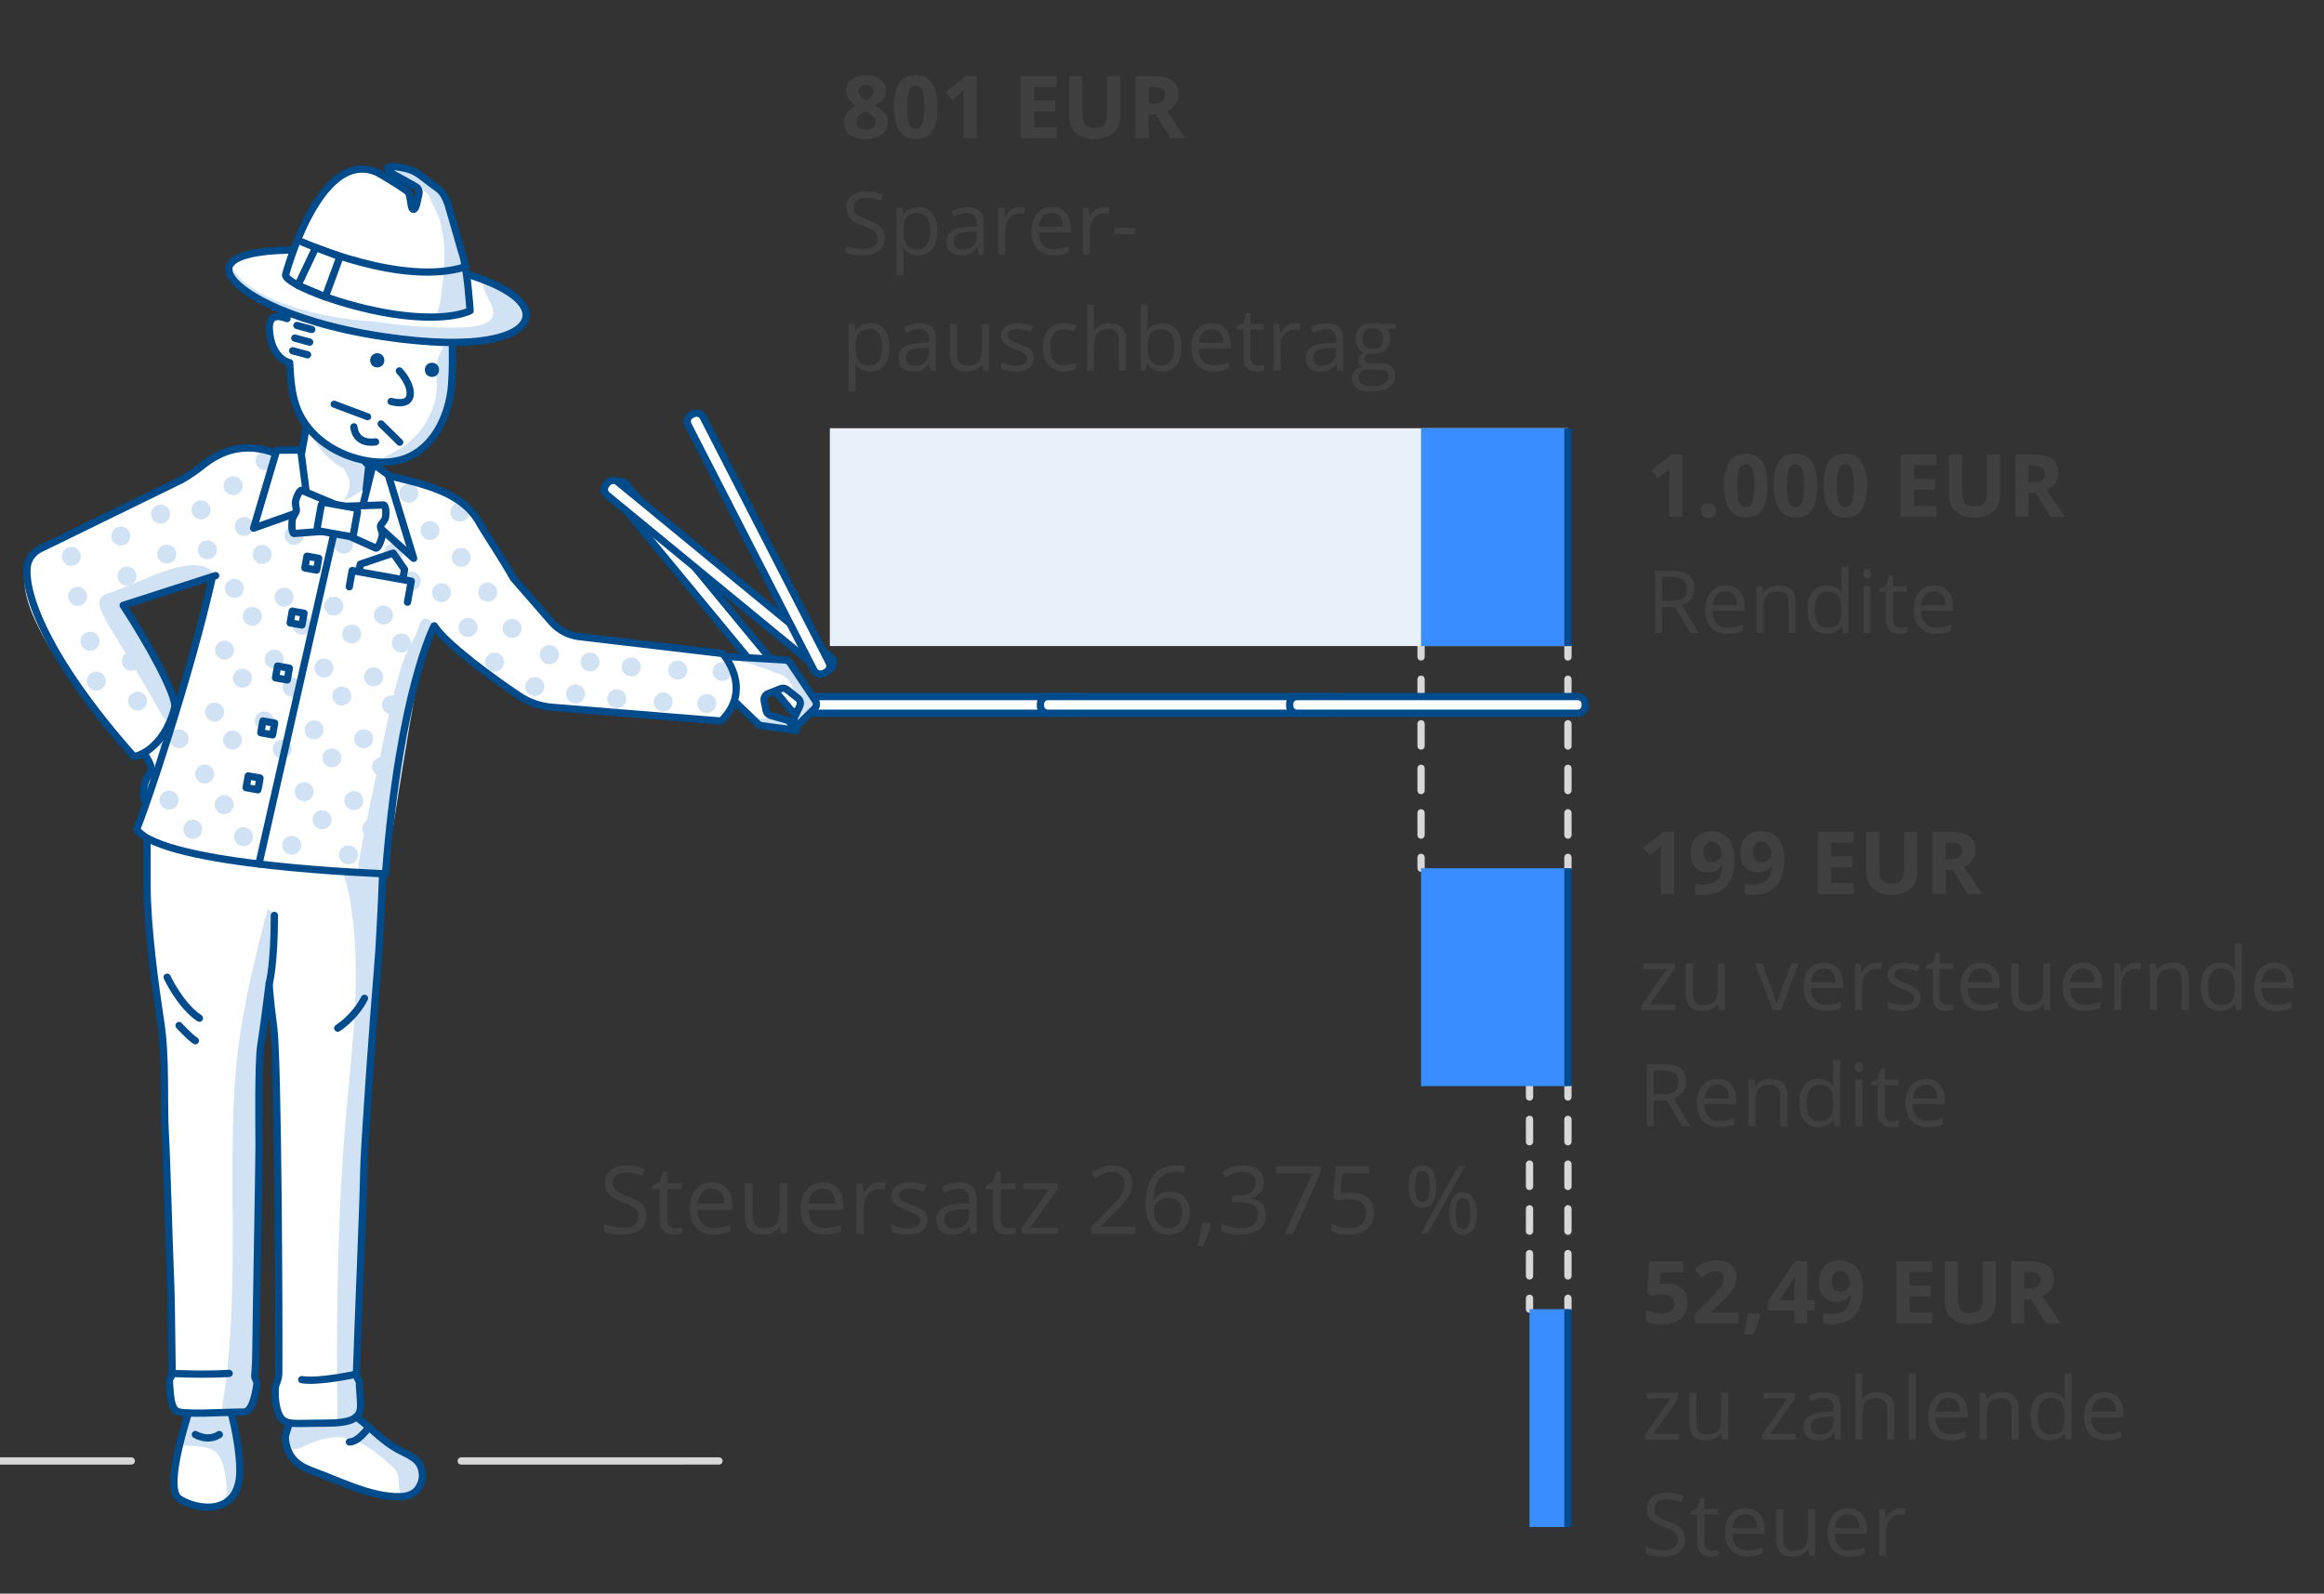 <?xml version="1.0" encoding="utf-8"?>
<!-- Generator: Adobe Illustrator 25.1.0, SVG Export Plug-In . SVG Version: 6.00 Build 0)  -->
<svg version="1.1" baseProfile="basic" id="Grafik" xmlns="http://www.w3.org/2000/svg" xmlns:xlink="http://www.w3.org/1999/xlink"
	 x="0px" y="0px" width="320px" height="219.466px" viewBox="0 0 320 219.466" xml:space="preserve">
<rect x="0" y="0" width="320" height="219.466" fill="#333333" stroke="none"/>
<style type="text/css">
	.st0{fill:#FFFFFF;}
	.st1{fill:#D0E2F3;}
	.st2{fill:#FFFFFF;stroke:#004B8C;stroke-linecap:round;stroke-linejoin:round;stroke-miterlimit:10;}
	.st3{fill:none;stroke:#004B8C;stroke-linecap:round;stroke-linejoin:round;stroke-miterlimit:10;}
	.st4{fill:none;stroke:#004B8C;stroke-miterlimit:10;}
	.st5{fill:none;stroke:#D7D7D7;stroke-linecap:round;stroke-linejoin:round;}
	.st6{fill:none;stroke:#D7D7D7;stroke-linecap:round;stroke-linejoin:round;stroke-dasharray:3.067,3.067;}
	.st7{fill:#FFFFFF;stroke:#004B8C;stroke-miterlimit:10;}
	.st8{fill:#004B8C;}
	.st9{fill:#D0E2F3;stroke:#004B8C;stroke-linecap:round;stroke-linejoin:round;stroke-miterlimit:10;}
	.st10{fill:none;}
	.st11{fill:none;stroke:#D7D7D7;stroke-linecap:round;stroke-miterlimit:10;}
	.st12{fill:#004B8C;stroke:#004B8C;stroke-width:0.724;stroke-linecap:round;stroke-linejoin:round;stroke-miterlimit:10;}
	.st13{fill:none;stroke:#004B8C;stroke-width:0.969;stroke-linecap:round;stroke-linejoin:round;stroke-miterlimit:10;}
	.st14{fill:#404040;}
	.st15{fill:none;stroke:#D7D7D7;stroke-linecap:round;stroke-linejoin:round;stroke-miterlimit:10;}
	.st16{fill:#E8F0F9;}
	.st17{fill:#D7D7D7;}
	.st18{fill:#3A8DFF;}
	.st19{fill:none;stroke:#404040;stroke-miterlimit:10;}
	.st20{fill:none;stroke:#003554;stroke-miterlimit:10;}
	.st21{fill:none;stroke:#D7D7D7;stroke-linecap:round;stroke-linejoin:round;stroke-dasharray:2.993,2.993;}
	.st22{fill:none;stroke:#D7D7D7;stroke-linecap:round;stroke-linejoin:round;stroke-dasharray:3,3;}
	.st23{fill:none;stroke:#D7D7D7;stroke-linecap:round;stroke-linejoin:round;stroke-dasharray:3.01,3.01;}
	.st24{fill:none;stroke:#D7D7D7;stroke-linecap:round;stroke-linejoin:round;stroke-dasharray:3.08,3.08;}
	.st25{fill:none;stroke:#004B8C;stroke-linejoin:round;stroke-miterlimit:10;}
</style>
<g>
	<line class="st5" x1="215.895" y1="119.574" x2="215.895" y2="118.074"/>
	<line class="st6" x1="215.895" y1="115.007" x2="215.895" y2="92.008"/>
	<line class="st5" x1="215.895" y1="90.474" x2="215.895" y2="88.974"/>
</g>
<g>
	<line class="st5" x1="195.67" y1="119.574" x2="195.67" y2="118.074"/>
	<line class="st6" x1="195.67" y1="115.007" x2="195.67" y2="92.008"/>
	<line class="st5" x1="195.67" y1="90.474" x2="195.67" y2="88.974"/>
</g>
<path class="st7" d="M149.401,96.948v0.253c0,0.562-0.46,1.022-1.022,1.022h-38.643c-0.562,0-1.022-0.46-1.022-1.022v-0.253
	c0-0.562,0.46-1.022,1.022-1.022h38.643C148.941,95.926,149.401,96.386,149.401,96.948z"/>
<path class="st7" d="M183.949,96.948v0.253c0,0.562-0.46,1.022-1.022,1.022h-38.643c-0.562,0-1.022-0.46-1.022-1.022v-0.253
	c0-0.562,0.46-1.022,1.022-1.022h38.643C183.489,95.926,183.949,96.386,183.949,96.948z"/>
<path class="st7" d="M218.269,96.948v0.253c0,0.562-0.46,1.022-1.022,1.022h-38.643c-0.562,0-1.022-0.46-1.022-1.022v-0.253
	c0-0.562,0.46-1.022,1.022-1.022h38.643C217.809,95.926,218.269,96.386,218.269,96.948z"/>
<path class="st7" d="M110.462,97.644l-0.208,0.178c-0.426,0.365-1.068,0.308-1.427-0.126L84.426,68.132
	c-0.358-0.434-0.303-1.088,0.123-1.453l0.208-0.178c0.426-0.365,1.068-0.308,1.427,0.126l24.402,29.564
	C110.944,96.625,110.889,97.279,110.462,97.644z"/>
<path class="st7" d="M114.541,91.932l-0.177,0.212c-0.364,0.434-1.014,0.499-1.445,0.145L83.583,68.17
	c-0.431-0.354-0.485-0.999-0.121-1.433l0.177-0.212c0.364-0.434,1.014-0.499,1.445-0.145l29.336,24.118
	C114.851,90.853,114.906,91.498,114.541,91.932z"/>
<path class="st7" d="M113.696,92.601l-0.247,0.124c-0.507,0.253-1.129,0.055-1.384-0.441L94.735,58.491
	c-0.255-0.496-0.048-1.11,0.458-1.363l0.247-0.124c0.507-0.253,1.129-0.055,1.384,0.441l17.331,33.792
	C114.409,91.734,114.203,92.348,113.696,92.601z"/>
<g>
	<path class="st0" d="M112.192,96.479l-3.482-5.198c-0.078-0.117-0.183-0.209-0.302-0.276c-0.036-0.021-0.081-0.02-0.12-0.036
		c-0.083-0.032-0.165-0.071-0.256-0.076l-7.374-0.441c-0.268-0.016-0.511,0.099-0.686,0.284c-0.308-0.464-0.551-0.737-0.551-0.737
		L79.67,87.67c-1.469-0.173-2.821-0.887-3.792-2.002l-0.862-0.99l0.198,0.094c-0.01-0.01-0.023-0.017-0.033-0.027
		c-0.209-0.203-0.501-0.495-0.806-0.803l-2.921-3.353c-1.911-2.803-3.397-6.377-4.975-8.227c-0.317-0.372-0.608-0.722-0.887-1.057
		c-1.444-2.018-1.427-3.275-7.554-4.702l-0.118,0.053c-1.384-0.412-2.891-0.776-4.507-1.153l-0.032-0.105l-2.07-1.522l-0.519,2.089
		l-5.231,3.285l-3.472-1.465l-0.754-5.806l-3.317,0.025l-0.127,0.43c-3.449-1.313-6.134-0.706-8.162,0.387
		c-0.11,0.045-0.216,0.101-0.313,0.175l0.002,0.001c-0.585,0.34-1.116,0.714-1.588,1.089c-0.919,0.73-1.878,1.411-2.905,1.979
		L5.329,75.64c-0.896,0.495-1.542,1.373-1.658,2.39c-0.014,0.119-0.013,0.259-0.019,0.388C2.399,81.757,5.249,89.4,18.317,104.151
		c0.001,0.001,0.002,0.003,0.004,0.004c0.011,0.012,0.022,0.02,0.037,0.024h0l0,0c0.033,0.009,0.195-0.012,0.448-0.091
		c0.084-0.026,0.178-0.059,0.281-0.1c0.191-0.075,0.415-0.18,0.656-0.313c0.915,1.572,1.322,2.151,0.685,3.033
		c-0.104,0.144-0.193,0.296-0.274,0.451c-0.263,0.481-0.399,0.958-0.43,1.418c-0.072,0.634-0.002,1.272,0.191,1.841l-1.185,3.783
		c0.297,0.426,0.799,0.821,1.443,1.192c0,1.914,0,4.177,0,6.465c0,5.863,1.14,14.073,1.888,18.974
		c0.748,4.9,0.374,10.866,0.624,15.34s0.436,13.209,0.748,20.808c0.104,2.537,0.15,10.558,0.207,12.158
		c0.013,0.366-0.403,0.71-0.388,1.033c0.116,2.489,0.315,3.714,0.978,4.15c0.254,0.167,0.944,0.246,1.851,0.276
		c-0.003,0.006-0.008,0.01-0.011,0.016h-0.202c-0.243,0.771-0.549,1.785-0.846,2.893l-0.492,0.503
		c-0.129,0.254-0.026,0.572,0.164,0.78c-0.784,3.22-1.314,6.769-0.114,7.592c1.249,0.857,3.594,1.534,5.487,0.96
		c0.012,0.044,0.023,0.088,0.053,0.144c0.273-0.168,1.17-0.366,1.359-0.646c0.355-0.527,0.61-0.909,0.817-1.303
		c0.054-0.1,0.104-0.205,0.152-0.313c0.083-0.184,0.159-0.382,0.231-0.602c0.004-0.015,0.01-0.029,0.014-0.044
		c0.07-0.218,0.138-0.453,0.207-0.734c0.298-1.216,0.231-2.507,0.082-3.758c-0.19-1.594-0.51-3.168-0.955-4.695
		c-0.04-0.136-0.091-0.268-0.156-0.39c-0.032-0.13-0.065-0.269-0.095-0.387h-0.397c-0.112-0.029-0.228-0.044-0.341-0.056
		c-0.112-0.011-0.225-0.017-0.337-0.027c0.305-0.01,0.605-0.02,0.896-0.029c0.646,0.129,1.295,0.16,1.887-0.039
		c0.003,0,0.005,0,0.008,0c0.303,0,0.558-0.183,0.781-0.473c0.721-0.638,1.092-1.707,1.162-2.757
		c0.075-1.136-0.125-2.269-0.222-3.403c-0.037-0.429-0.049-0.858-0.059-1.288c0.002-0.127,0.004-0.267,0.004-0.372
		c0-0.274,0.008-0.969,0.023-1.952c0.041-0.956,0.104-1.911,0.154-2.866c0.197-3.716,0.167-7.445,0.077-11.176
		c0.096-5.7,0.182-10.983,0.182-12.088c0-2.092-0.087-9.052,0.108-12.562c0.044-0.371,0.082-0.742,0.133-1.113
		c0.349-2.542,0.843-5.084,1.238-7.628c0.077,0.916,0.231,2.387,0.541,4.696c0.589,4.384,0.754,40.616,0.696,47.655
		c-0.004,0.543-0.242,1.2-0.378,1.532c-0.066,0.16-0.103,0.322-0.112,0.498c-0.036,0.721-0.053,2.659,0.671,3.919
		c0.345,0.6,0.866,0.828,1.639,0.907l-0.393,0.039l-0.536,1.77c0.002,0.076,0.019,0.145,0.023,0.22
		c-0.014,0.195,0.008,0.394,0.061,0.582c0.164,1.033,0.589,1.933,1.243,2.571c0.819,0.799,1.797,1.18,2.749,1.533
		c3.632,1.345,7.321,3.229,10.994,3.396c0.372,0.017,0.747,0.011,1.115-0.025c0.48,0.402,1.176,0.229,1.672-0.147
		c0.876-0.664,1.373-1.917,1.243-3.105c-0.13-1.189-0.877-2.26-1.86-2.686c-0.433-0.187-0.894-0.258-1.353-0.342
		c-0.116-0.059-0.231-0.117-0.349-0.18c-1.039-0.562-1.971-1.304-2.877-2.082c-0.732-0.893-1.457-1.777-2.44-2.072
		c-0.147-0.115-0.293-0.233-0.442-0.343l-0.006,0c0.385-0.343,0.605-0.816,0.605-1.483c0-0.007-0.001-0.015-0.001-0.022
		c0.261-0.577,0.385-1.226,0.307-1.88c-0.11-0.927-0.541-1.76-0.762-2.661c-0.043-0.174-0.068-0.352-0.097-0.528
		c0.122-3.688,0.459-12.022,0.704-18.518c0.821-14.498,1.766-27.477,2.512-41.516c0.144-2.603,0.273-5.523,0.38-8.179
		c0.232,0.019,0.381,0.022,0.385-0.005c2.396-14.666,3.737-23.683,4.876-28.847c0.142-0.422,0.279-0.822,0.409-1.199l-0.12-0.043
		c0.031-0.126,0.062-0.254,0.093-0.374c0.853-2.559,1.447-3.692,1.447-3.692c1.634,2.54,8.157,7.287,11.687,9.648
		c1.359,0.909,2.93,1.449,4.56,1.581l23.266,1.893c0.941-0.928,1.486-1.868,1.783-2.778l3.291,3.177
		c0.135,0.13,0.308,0.214,0.493,0.239l4.436,0.598l0.02,0.07l0.057-0.059l0.309,0.042h0h0l-0.161-0.195l2.448-2.544
		c0.071-0.074,0.125-0.158,0.169-0.246l0.01-0.01C112.38,97.297,112.427,96.829,112.192,96.479z M108.658,99.431
		c-0.114-0.137-0.266-0.238-0.438-0.286l-0.872-0.248c0,0,0,0,0,0l-1.315-0.374c-0.318-0.09-0.558-0.351-0.622-0.675l-0.264-1.328
		c-0.083-0.417,0.144-0.833,0.539-0.989l1.736-0.688c0.292-0.116,0.624-0.067,0.87,0.129l0.979,0.777
		c0.013,0.127,0.034,0.251,0.038,0.38l0.337,0.278c0.312,0.257,0.404,0.713,0.225,1.107l-0.779,1.703
		c-0.098,0.215-0.117,0.457-0.053,0.677L108.658,99.431z M27.607,85.861l-3.635,11.604c0.013-0.059,0.019-0.126,0.014-0.208
		c0.051-1.95-3.959-9.145-7.101-13.886l6.28-2.023c2.974-0.765,4.55-1.464,6.428-2.071l-0.45,0.282
		C28.695,81.572,28.173,83.696,27.607,85.861z"/>
</g>
<g>
	<path class="st14" d="M119.249,10.364c0.82,0,1.481,0.187,1.983,0.56s0.753,0.876,0.753,1.509c0,0.438-0.121,0.827-0.363,1.169
		s-0.633,0.647-1.172,0.917c0.641,0.344,1.101,0.702,1.38,1.075s0.419,0.782,0.419,1.228c0,0.703-0.275,1.269-0.826,1.696
		s-1.275,0.642-2.174,0.642c-0.938,0-1.674-0.199-2.209-0.598s-0.803-0.963-0.803-1.693c0-0.488,0.13-0.922,0.39-1.301
		s0.677-0.713,1.251-1.002c-0.488-0.309-0.84-0.639-1.055-0.99s-0.322-0.736-0.322-1.154c0-0.613,0.254-1.109,0.762-1.488
		S118.432,10.364,119.249,10.364z M117.913,16.763c0,0.336,0.117,0.598,0.352,0.785s0.555,0.281,0.961,0.281
		c0.449,0,0.785-0.097,1.008-0.29s0.334-0.448,0.334-0.765c0-0.262-0.11-0.507-0.331-0.735s-0.579-0.472-1.075-0.729
		C118.329,15.693,117.913,16.177,117.913,16.763z M119.237,11.689c-0.309,0-0.558,0.079-0.747,0.237s-0.284,0.37-0.284,0.636
		c0,0.234,0.075,0.444,0.226,0.63s0.423,0.376,0.817,0.571c0.383-0.18,0.65-0.363,0.803-0.551s0.229-0.404,0.229-0.65
		c0-0.27-0.098-0.482-0.293-0.639S119.542,11.689,119.237,11.689z"/>
	<path class="st14" d="M129.086,14.759c0,1.496-0.245,2.604-0.735,3.322s-1.245,1.078-2.265,1.078c-0.988,0-1.733-0.371-2.235-1.113
		s-0.753-1.838-0.753-3.287c0-1.512,0.244-2.626,0.732-3.343s1.24-1.075,2.256-1.075c0.988,0,1.735,0.375,2.241,1.125
		S129.086,13.314,129.086,14.759z M124.897,14.759c0,1.051,0.091,1.804,0.272,2.259s0.487,0.683,0.917,0.683
		c0.422,0,0.727-0.23,0.914-0.691s0.281-1.211,0.281-2.25c0-1.051-0.095-1.806-0.284-2.265s-0.493-0.688-0.911-0.688
		c-0.426,0-0.73,0.229-0.914,0.688S124.897,13.708,124.897,14.759z"/>
	<path class="st14" d="M134.471,19.042h-1.811v-4.957l0.018-0.814l0.029-0.891c-0.301,0.301-0.51,0.498-0.627,0.592l-0.984,0.791
		l-0.873-1.09l2.76-2.197h1.488V19.042z"/>
	<path class="st14" d="M145.493,19.042h-4.934v-8.566h4.934v1.488h-3.117v1.881h2.9v1.488h-2.9v2.209h3.117V19.042z"/>
	<path class="st14" d="M154.252,10.476v5.543c0,0.633-0.142,1.188-0.425,1.664s-0.692,0.842-1.228,1.096s-1.168,0.381-1.898,0.381
		c-1.102,0-1.957-0.282-2.566-0.847s-0.914-1.337-0.914-2.317v-5.52h1.811v5.244c0,0.66,0.133,1.145,0.398,1.453
		s0.705,0.463,1.318,0.463c0.594,0,1.024-0.155,1.292-0.466s0.401-0.798,0.401-1.462v-5.232H154.252z"/>
	<path class="st14" d="M158.167,15.755v3.287h-1.816v-8.566h2.496c1.164,0,2.025,0.212,2.583,0.636
		c0.559,0.424,0.838,1.067,0.838,1.931c0,0.504-0.139,0.952-0.416,1.345s-0.67,0.7-1.177,0.923c1.289,1.926,2.128,3.17,2.519,3.732
		h-2.016l-2.044-3.287H158.167z M158.167,14.279h0.586c0.574,0,0.998-0.096,1.271-0.287s0.41-0.492,0.41-0.902
		c0-0.406-0.14-0.695-0.419-0.867s-0.712-0.258-1.298-0.258h-0.551V14.279z"/>
	<path class="st14" d="M121.827,32.763c0,0.754-0.273,1.342-0.82,1.764s-1.289,0.633-2.227,0.633c-1.016,0-1.797-0.131-2.344-0.393
		v-0.961c0.352,0.148,0.734,0.266,1.148,0.352s0.824,0.129,1.23,0.129c0.664,0,1.164-0.126,1.5-0.378s0.504-0.603,0.504-1.052
		c0-0.297-0.06-0.54-0.179-0.729s-0.318-0.364-0.598-0.524s-0.704-0.342-1.274-0.545c-0.797-0.285-1.366-0.623-1.708-1.014
		s-0.513-0.9-0.513-1.529c0-0.66,0.248-1.186,0.744-1.576s1.152-0.586,1.969-0.586c0.852,0,1.635,0.156,2.35,0.469l-0.311,0.867
		c-0.707-0.297-1.395-0.445-2.062-0.445c-0.527,0-0.939,0.113-1.236,0.34s-0.445,0.541-0.445,0.943c0,0.297,0.055,0.54,0.164,0.729
		s0.294,0.363,0.554,0.521s0.657,0.333,1.192,0.524c0.898,0.32,1.517,0.664,1.854,1.031S121.827,32.177,121.827,32.763z"/>
	<path class="st14" d="M126.42,35.159c-0.418,0-0.8-0.077-1.146-0.231s-0.636-0.392-0.87-0.712h-0.07
		c0.047,0.375,0.07,0.73,0.07,1.066v2.643h-0.973V28.62h0.791l0.135,0.879h0.047c0.25-0.352,0.541-0.605,0.873-0.762
		s0.713-0.234,1.143-0.234c0.852,0,1.509,0.291,1.972,0.873s0.694,1.398,0.694,2.449c0,1.055-0.235,1.874-0.706,2.458
		S127.256,35.159,126.42,35.159z M126.28,29.329c-0.656,0-1.131,0.182-1.424,0.545s-0.443,0.941-0.451,1.734v0.217
		c0,0.902,0.15,1.548,0.451,1.937s0.783,0.583,1.447,0.583c0.555,0,0.989-0.225,1.304-0.674s0.472-1.068,0.472-1.857
		c0-0.801-0.157-1.415-0.472-1.843S126.85,29.329,126.28,29.329z"/>
	<path class="st14" d="M134.735,35.042l-0.193-0.914h-0.047c-0.32,0.402-0.64,0.675-0.958,0.817s-0.716,0.214-1.192,0.214
		c-0.637,0-1.136-0.164-1.497-0.492s-0.542-0.795-0.542-1.4c0-1.297,1.037-1.977,3.111-2.039l1.09-0.035v-0.398
		c0-0.504-0.108-0.876-0.325-1.116s-0.563-0.36-1.04-0.36c-0.535,0-1.141,0.164-1.816,0.492l-0.299-0.744
		c0.316-0.172,0.663-0.307,1.04-0.404s0.755-0.146,1.134-0.146c0.766,0,1.333,0.17,1.702,0.51s0.554,0.885,0.554,1.635v4.383
		H134.735z M132.538,34.357c0.605,0,1.081-0.166,1.427-0.498s0.519-0.797,0.519-1.395v-0.58l-0.973,0.041
		c-0.773,0.027-1.331,0.147-1.673,0.36s-0.513,0.544-0.513,0.993c0,0.352,0.106,0.619,0.319,0.803S132.155,34.357,132.538,34.357z"
		/>
	<path class="st14" d="M140.389,28.503c0.285,0,0.541,0.023,0.768,0.07l-0.135,0.902c-0.266-0.059-0.5-0.088-0.703-0.088
		c-0.52,0-0.964,0.211-1.333,0.633s-0.554,0.947-0.554,1.576v3.445h-0.973V28.62h0.803l0.111,1.189h0.047
		c0.238-0.418,0.525-0.74,0.861-0.967S139.987,28.503,140.389,28.503z"/>
	<path class="st14" d="M145.071,35.159c-0.949,0-1.698-0.289-2.247-0.867S142,32.911,142,31.884c0-1.035,0.255-1.857,0.765-2.467
		s1.194-0.914,2.054-0.914c0.805,0,1.441,0.265,1.91,0.794s0.703,1.228,0.703,2.095v0.615h-4.424c0.02,0.754,0.21,1.326,0.571,1.717
		s0.87,0.586,1.526,0.586c0.691,0,1.375-0.145,2.051-0.434v0.867c-0.344,0.148-0.669,0.255-0.976,0.319
		S145.504,35.159,145.071,35.159z M144.807,29.318c-0.516,0-0.927,0.168-1.233,0.504s-0.487,0.801-0.542,1.395h3.357
		c0-0.613-0.137-1.083-0.41-1.409S145.315,29.318,144.807,29.318z"/>
	<path class="st14" d="M152.02,28.503c0.285,0,0.541,0.023,0.768,0.07l-0.135,0.902c-0.266-0.059-0.5-0.088-0.703-0.088
		c-0.52,0-0.964,0.211-1.333,0.633s-0.554,0.947-0.554,1.576v3.445h-0.973V28.62h0.803l0.111,1.189h0.047
		c0.238-0.418,0.525-0.74,0.861-0.967S151.618,28.503,152.02,28.503z"/>
	<path class="st14" d="M153.45,32.271V31.38h2.877v0.891H153.45z"/>
	<path class="st14" d="M119.834,51.159c-0.418,0-0.8-0.077-1.146-0.231s-0.636-0.392-0.87-0.712h-0.07
		c0.047,0.375,0.07,0.73,0.07,1.066v2.643h-0.973V44.62h0.791l0.135,0.879h0.047c0.25-0.352,0.541-0.605,0.873-0.762
		s0.713-0.234,1.143-0.234c0.852,0,1.509,0.291,1.972,0.873s0.694,1.398,0.694,2.449c0,1.055-0.235,1.874-0.706,2.458
		S120.67,51.159,119.834,51.159z M119.694,45.329c-0.656,0-1.131,0.182-1.424,0.545s-0.443,0.941-0.451,1.734v0.217
		c0,0.902,0.15,1.548,0.451,1.937s0.783,0.583,1.447,0.583c0.555,0,0.989-0.225,1.304-0.674s0.472-1.068,0.472-1.857
		c0-0.801-0.157-1.415-0.472-1.843S120.264,45.329,119.694,45.329z"/>
	<path class="st14" d="M128.149,51.042l-0.193-0.914h-0.047c-0.32,0.402-0.64,0.675-0.958,0.817s-0.716,0.214-1.192,0.214
		c-0.637,0-1.136-0.164-1.497-0.492s-0.542-0.795-0.542-1.4c0-1.297,1.037-1.977,3.111-2.039l1.09-0.035v-0.398
		c0-0.504-0.108-0.876-0.325-1.116s-0.563-0.36-1.04-0.36c-0.535,0-1.141,0.164-1.816,0.492l-0.299-0.744
		c0.316-0.172,0.663-0.307,1.04-0.404s0.755-0.146,1.134-0.146c0.766,0,1.333,0.17,1.702,0.51s0.554,0.885,0.554,1.635v4.383
		H128.149z M125.952,50.357c0.605,0,1.081-0.166,1.427-0.498s0.519-0.797,0.519-1.395v-0.58l-0.973,0.041
		c-0.773,0.027-1.331,0.147-1.673,0.36s-0.513,0.544-0.513,0.993c0,0.352,0.106,0.619,0.319,0.803S125.569,50.357,125.952,50.357z"
		/>
	<path class="st14" d="M131.788,44.62v4.166c0,0.523,0.119,0.914,0.357,1.172s0.611,0.387,1.119,0.387
		c0.672,0,1.163-0.184,1.474-0.551s0.466-0.967,0.466-1.799V44.62h0.973v6.422h-0.803l-0.141-0.861h-0.053
		c-0.199,0.316-0.476,0.559-0.829,0.727s-0.757,0.252-1.21,0.252c-0.781,0-1.366-0.186-1.755-0.557s-0.583-0.965-0.583-1.781V44.62
		H131.788z"/>
	<path class="st14" d="M142.381,49.29c0,0.598-0.223,1.059-0.668,1.383s-1.07,0.486-1.875,0.486c-0.852,0-1.516-0.135-1.992-0.404
		v-0.902c0.309,0.156,0.64,0.279,0.993,0.369s0.694,0.135,1.022,0.135c0.508,0,0.898-0.081,1.172-0.243s0.41-0.409,0.41-0.741
		c0-0.25-0.108-0.464-0.325-0.642s-0.64-0.388-1.269-0.63c-0.598-0.223-1.022-0.417-1.274-0.583s-0.439-0.354-0.562-0.565
		s-0.185-0.463-0.185-0.756c0-0.523,0.213-0.937,0.639-1.239s1.01-0.454,1.752-0.454c0.691,0,1.367,0.141,2.027,0.422l-0.346,0.791
		c-0.645-0.266-1.229-0.398-1.752-0.398c-0.461,0-0.809,0.072-1.043,0.217s-0.352,0.344-0.352,0.598
		c0,0.172,0.044,0.318,0.132,0.439s0.229,0.236,0.425,0.346s0.57,0.268,1.125,0.475c0.762,0.277,1.276,0.557,1.544,0.838
		S142.381,48.864,142.381,49.29z"/>
	<path class="st14" d="M146.53,51.159c-0.93,0-1.649-0.286-2.159-0.858s-0.765-1.382-0.765-2.429c0-1.074,0.259-1.904,0.776-2.49
		s1.255-0.879,2.212-0.879c0.309,0,0.617,0.033,0.926,0.1s0.551,0.145,0.727,0.234l-0.299,0.826
		c-0.215-0.086-0.449-0.157-0.703-0.214s-0.479-0.085-0.674-0.085c-1.305,0-1.957,0.832-1.957,2.496
		c0,0.789,0.159,1.395,0.478,1.816s0.79,0.633,1.415,0.633c0.535,0,1.084-0.115,1.646-0.346v0.861
		C147.723,51.048,147.182,51.159,146.53,51.159z"/>
	<path class="st14" d="M154.071,51.042v-4.154c0-0.523-0.119-0.914-0.357-1.172s-0.611-0.387-1.119-0.387
		c-0.676,0-1.169,0.184-1.479,0.551s-0.466,0.969-0.466,1.805v3.357h-0.973v-9.117h0.973v2.76c0,0.332-0.016,0.607-0.047,0.826
		h0.059c0.191-0.309,0.464-0.552,0.817-0.729s0.757-0.267,1.21-0.267c0.785,0,1.374,0.187,1.767,0.56s0.589,0.966,0.589,1.778v4.189
		H154.071z"/>
	<path class="st14" d="M160.03,44.515c0.844,0,1.499,0.288,1.965,0.864s0.7,1.392,0.7,2.446s-0.235,1.874-0.706,2.458
		s-1.124,0.876-1.959,0.876c-0.418,0-0.8-0.077-1.146-0.231s-0.636-0.392-0.87-0.712h-0.07l-0.205,0.826h-0.697v-9.117h0.973v2.215
		c0,0.496-0.016,0.941-0.047,1.336h0.047C158.467,44.835,159.139,44.515,160.03,44.515z M159.889,45.329
		c-0.664,0-1.143,0.19-1.436,0.571s-0.439,1.022-0.439,1.925s0.15,1.548,0.451,1.937s0.783,0.583,1.447,0.583
		c0.598,0,1.043-0.218,1.335-0.653c0.293-0.436,0.439-1.062,0.439-1.878c0-0.836-0.146-1.459-0.439-1.869
		C160.956,45.534,160.502,45.329,159.889,45.329z"/>
	<path class="st14" d="M167.107,51.159c-0.949,0-1.698-0.289-2.247-0.867s-0.823-1.381-0.823-2.408c0-1.035,0.255-1.857,0.765-2.467
		s1.194-0.914,2.054-0.914c0.805,0,1.441,0.265,1.91,0.794s0.703,1.228,0.703,2.095v0.615h-4.424c0.02,0.754,0.21,1.326,0.571,1.717
		s0.87,0.586,1.526,0.586c0.691,0,1.375-0.145,2.051-0.434v0.867c-0.344,0.148-0.669,0.255-0.976,0.319
		S167.541,51.159,167.107,51.159z M166.844,45.318c-0.516,0-0.927,0.168-1.233,0.504s-0.487,0.801-0.542,1.395h3.357
		c0-0.613-0.137-1.083-0.41-1.409S167.352,45.318,166.844,45.318z"/>
	<path class="st14" d="M173.201,50.357c0.172,0,0.338-0.013,0.498-0.038s0.287-0.052,0.381-0.079v0.744
		c-0.105,0.051-0.261,0.093-0.466,0.126s-0.39,0.05-0.554,0.05c-1.242,0-1.863-0.654-1.863-1.963v-3.82h-0.92v-0.469l0.92-0.404
		l0.41-1.371h0.562v1.488h1.863v0.756h-1.863v3.779c0,0.387,0.092,0.684,0.275,0.891S172.881,50.357,173.201,50.357z"/>
	<path class="st14" d="M178.293,44.503c0.285,0,0.541,0.023,0.768,0.07l-0.135,0.902c-0.266-0.059-0.5-0.088-0.703-0.088
		c-0.52,0-0.964,0.211-1.333,0.633s-0.554,0.947-0.554,1.576v3.445h-0.973V44.62h0.803l0.111,1.189h0.047
		c0.238-0.418,0.525-0.74,0.861-0.967S177.891,44.503,178.293,44.503z"/>
	<path class="st14" d="M184.211,51.042l-0.193-0.914h-0.047c-0.32,0.402-0.64,0.675-0.958,0.817s-0.716,0.214-1.192,0.214
		c-0.637,0-1.136-0.164-1.497-0.492s-0.542-0.795-0.542-1.4c0-1.297,1.037-1.977,3.111-2.039l1.09-0.035v-0.398
		c0-0.504-0.108-0.876-0.325-1.116s-0.563-0.36-1.04-0.36c-0.535,0-1.141,0.164-1.816,0.492l-0.299-0.744
		c0.316-0.172,0.663-0.307,1.04-0.404s0.755-0.146,1.134-0.146c0.766,0,1.333,0.17,1.702,0.51s0.554,0.885,0.554,1.635v4.383
		H184.211z M182.014,50.357c0.605,0,1.081-0.166,1.427-0.498s0.519-0.797,0.519-1.395v-0.58l-0.973,0.041
		c-0.773,0.027-1.331,0.147-1.673,0.36s-0.513,0.544-0.513,0.993c0,0.352,0.106,0.619,0.319,0.803S181.631,50.357,182.014,50.357z"
		/>
	<path class="st14" d="M192.191,44.62v0.615l-1.189,0.141c0.109,0.137,0.207,0.315,0.293,0.536s0.129,0.47,0.129,0.747
		c0,0.629-0.215,1.131-0.645,1.506s-1.02,0.562-1.77,0.562c-0.191,0-0.371-0.016-0.539-0.047c-0.414,0.219-0.621,0.494-0.621,0.826
		c0,0.176,0.072,0.306,0.217,0.39s0.393,0.126,0.744,0.126h1.137c0.695,0,1.229,0.146,1.603,0.439s0.56,0.719,0.56,1.277
		c0,0.711-0.285,1.253-0.855,1.626s-1.402,0.56-2.496,0.56c-0.84,0-1.487-0.156-1.942-0.469s-0.683-0.754-0.683-1.324
		c0-0.391,0.125-0.729,0.375-1.014s0.602-0.479,1.055-0.58c-0.164-0.074-0.302-0.189-0.413-0.346s-0.167-0.338-0.167-0.545
		c0-0.234,0.062-0.439,0.188-0.615s0.322-0.346,0.592-0.51c-0.332-0.137-0.603-0.369-0.812-0.697s-0.313-0.703-0.313-1.125
		c0-0.703,0.211-1.245,0.633-1.626s1.02-0.571,1.793-0.571c0.336,0,0.639,0.039,0.908,0.117H192.191z M187.07,52.12
		c0,0.348,0.146,0.611,0.439,0.791s0.713,0.27,1.26,0.27c0.816,0,1.421-0.122,1.813-0.366s0.589-0.575,0.589-0.993
		c0-0.348-0.107-0.589-0.322-0.724s-0.619-0.202-1.213-0.202h-1.166c-0.441,0-0.785,0.105-1.031,0.316S187.07,51.726,187.07,52.12z
		 M187.598,46.677c0,0.449,0.127,0.789,0.381,1.02s0.607,0.346,1.061,0.346c0.949,0,1.424-0.461,1.424-1.383
		c0-0.965-0.48-1.447-1.441-1.447c-0.457,0-0.809,0.123-1.055,0.369S187.598,46.193,187.598,46.677z"/>
</g>
<g>
	<path class="st14" d="M230.514,123.113h-1.811v-4.957l0.018-0.814l0.029-0.891c-0.301,0.301-0.51,0.498-0.627,0.592l-0.984,0.791
		l-0.873-1.09l2.76-2.197h1.488V123.113z"/>
	<path class="st14" d="M238.84,118.203c0,1.688-0.355,2.947-1.066,3.779s-1.787,1.248-3.229,1.248c-0.508,0-0.893-0.027-1.154-0.082
		v-1.453c0.328,0.082,0.672,0.123,1.031,0.123c0.605,0,1.104-0.089,1.494-0.267s0.689-0.457,0.896-0.838s0.326-0.905,0.357-1.573
		h-0.07c-0.227,0.367-0.488,0.625-0.785,0.773s-0.668,0.223-1.113,0.223c-0.746,0-1.334-0.239-1.764-0.718s-0.645-1.144-0.645-1.995
		c0-0.918,0.261-1.644,0.782-2.177s1.231-0.8,2.13-0.8c0.633,0,1.187,0.148,1.661,0.445s0.839,0.728,1.093,1.292
		S238.84,117.422,238.84,118.203z M235.74,115.901c-0.375,0-0.668,0.129-0.879,0.387s-0.316,0.629-0.316,1.113
		c0,0.414,0.096,0.742,0.287,0.984s0.482,0.363,0.873,0.363c0.367,0,0.682-0.12,0.943-0.36s0.393-0.517,0.393-0.829
		c0-0.465-0.122-0.857-0.366-1.178S236.119,115.901,235.74,115.901z"/>
	<path class="st14" d="M245.689,118.203c0,1.688-0.355,2.947-1.066,3.779s-1.787,1.248-3.229,1.248
		c-0.508,0-0.893-0.027-1.154-0.082v-1.453c0.328,0.082,0.672,0.123,1.031,0.123c0.605,0,1.104-0.089,1.494-0.267
		s0.689-0.457,0.896-0.838s0.326-0.905,0.357-1.573h-0.07c-0.227,0.367-0.488,0.625-0.785,0.773s-0.668,0.223-1.113,0.223
		c-0.746,0-1.334-0.239-1.764-0.718s-0.645-1.144-0.645-1.995c0-0.918,0.261-1.644,0.782-2.177s1.231-0.8,2.13-0.8
		c0.633,0,1.187,0.148,1.661,0.445s0.839,0.728,1.093,1.292S245.689,117.422,245.689,118.203z M242.59,115.901
		c-0.375,0-0.668,0.129-0.879,0.387s-0.316,0.629-0.316,1.113c0,0.414,0.096,0.742,0.287,0.984s0.482,0.363,0.873,0.363
		c0.367,0,0.682-0.12,0.943-0.36s0.393-0.517,0.393-0.829c0-0.465-0.122-0.857-0.366-1.178S242.969,115.901,242.59,115.901z"/>
	<path class="st14" d="M255.234,123.113h-4.934v-8.566h4.934v1.488h-3.117v1.881h2.9v1.488h-2.9v2.209h3.117V123.113z"/>
	<path class="st14" d="M263.994,114.547v5.543c0,0.633-0.142,1.188-0.425,1.664s-0.692,0.842-1.228,1.096s-1.168,0.381-1.898,0.381
		c-1.102,0-1.957-0.282-2.566-0.847s-0.914-1.337-0.914-2.317v-5.52h1.811v5.244c0,0.66,0.133,1.145,0.398,1.453
		s0.705,0.463,1.318,0.463c0.594,0,1.024-0.155,1.292-0.466s0.401-0.798,0.401-1.462v-5.232H263.994z"/>
	<path class="st14" d="M267.908,119.826v3.287h-1.816v-8.566h2.496c1.164,0,2.025,0.212,2.584,0.636s0.838,1.067,0.838,1.931
		c0,0.504-0.139,0.952-0.416,1.345s-0.67,0.7-1.178,0.923c1.289,1.926,2.129,3.17,2.52,3.732h-2.016l-2.045-3.287H267.908z
		 M267.908,118.35h0.586c0.574,0,0.998-0.096,1.271-0.287s0.41-0.492,0.41-0.902c0-0.406-0.14-0.695-0.419-0.867
		s-0.712-0.258-1.298-0.258h-0.551V118.35z"/>
	<path class="st14" d="M230.695,139.113h-4.658v-0.662l3.504-5.004h-3.287v-0.756h4.354v0.756l-3.457,4.91h3.545V139.113z"/>
	<path class="st14" d="M233.115,132.692v4.166c0,0.523,0.119,0.914,0.357,1.172s0.611,0.387,1.119,0.387
		c0.672,0,1.163-0.184,1.474-0.551s0.466-0.967,0.466-1.799v-3.375h0.973v6.422h-0.803l-0.141-0.861h-0.053
		c-0.199,0.316-0.476,0.559-0.829,0.727s-0.757,0.252-1.21,0.252c-0.781,0-1.366-0.186-1.755-0.557s-0.583-0.965-0.583-1.781v-4.201
		H233.115z"/>
	<path class="st14" d="M244.09,139.113l-2.438-6.422h1.043l1.383,3.809c0.312,0.891,0.496,1.469,0.551,1.734h0.047
		c0.043-0.207,0.179-0.636,0.407-1.286s0.741-2.069,1.538-4.257h1.043l-2.438,6.422H244.09z"/>
	<path class="st14" d="M251.408,139.231c-0.949,0-1.698-0.289-2.247-0.867s-0.823-1.381-0.823-2.408
		c0-1.035,0.255-1.857,0.765-2.467s1.194-0.914,2.054-0.914c0.805,0,1.441,0.265,1.91,0.794s0.703,1.228,0.703,2.095v0.615h-4.424
		c0.02,0.754,0.21,1.326,0.571,1.717s0.87,0.586,1.526,0.586c0.691,0,1.375-0.145,2.051-0.434v0.867
		c-0.344,0.148-0.669,0.255-0.976,0.319S251.842,139.231,251.408,139.231z M251.145,133.389c-0.516,0-0.927,0.168-1.233,0.504
		s-0.487,0.801-0.542,1.395h3.357c0-0.613-0.137-1.083-0.41-1.409S251.652,133.389,251.145,133.389z"/>
	<path class="st14" d="M258.357,132.574c0.285,0,0.541,0.023,0.768,0.07l-0.135,0.902c-0.266-0.059-0.5-0.088-0.703-0.088
		c-0.52,0-0.964,0.211-1.333,0.633s-0.554,0.947-0.554,1.576v3.445h-0.973v-6.422h0.803l0.111,1.189h0.047
		c0.238-0.418,0.525-0.74,0.861-0.967S257.955,132.574,258.357,132.574z"/>
	<path class="st14" d="M264.469,137.362c0,0.598-0.223,1.059-0.668,1.383s-1.07,0.486-1.875,0.486c-0.852,0-1.516-0.135-1.992-0.404
		v-0.902c0.309,0.156,0.64,0.279,0.993,0.369s0.694,0.135,1.022,0.135c0.508,0,0.898-0.081,1.172-0.243s0.41-0.409,0.41-0.741
		c0-0.25-0.108-0.464-0.325-0.642s-0.64-0.388-1.269-0.63c-0.598-0.223-1.022-0.417-1.274-0.583s-0.439-0.354-0.562-0.565
		s-0.185-0.463-0.185-0.756c0-0.523,0.213-0.937,0.639-1.239s1.01-0.454,1.752-0.454c0.691,0,1.367,0.141,2.027,0.422l-0.346,0.791
		c-0.645-0.266-1.229-0.398-1.752-0.398c-0.461,0-0.809,0.072-1.043,0.217s-0.352,0.344-0.352,0.598
		c0,0.172,0.044,0.318,0.132,0.439s0.229,0.236,0.425,0.346s0.57,0.268,1.125,0.475c0.762,0.277,1.276,0.557,1.544,0.838
		S264.469,136.936,264.469,137.362z"/>
	<path class="st14" d="M268.125,138.428c0.172,0,0.338-0.013,0.498-0.038s0.287-0.052,0.381-0.079v0.744
		c-0.105,0.051-0.261,0.093-0.466,0.126s-0.39,0.05-0.554,0.05c-1.242,0-1.863-0.654-1.863-1.963v-3.82h-0.92v-0.469l0.92-0.404
		l0.41-1.371h0.562v1.488h1.863v0.756h-1.863v3.779c0,0.387,0.092,0.684,0.275,0.891S267.805,138.428,268.125,138.428z"/>
	<path class="st14" d="M273,139.231c-0.949,0-1.698-0.289-2.247-0.867s-0.823-1.381-0.823-2.408c0-1.035,0.255-1.857,0.765-2.467
		s1.194-0.914,2.054-0.914c0.805,0,1.441,0.265,1.91,0.794s0.703,1.228,0.703,2.095v0.615h-4.424c0.02,0.754,0.21,1.326,0.571,1.717
		s0.87,0.586,1.526,0.586c0.691,0,1.375-0.145,2.051-0.434v0.867c-0.344,0.148-0.669,0.255-0.976,0.319S273.434,139.231,273,139.231
		z M272.736,133.389c-0.516,0-0.927,0.168-1.233,0.504s-0.487,0.801-0.542,1.395h3.357c0-0.613-0.137-1.083-0.41-1.409
		S273.244,133.389,272.736,133.389z"/>
	<path class="st14" d="M277.934,132.692v4.166c0,0.523,0.119,0.914,0.357,1.172s0.611,0.387,1.119,0.387
		c0.672,0,1.163-0.184,1.474-0.551s0.466-0.967,0.466-1.799v-3.375h0.973v6.422h-0.803l-0.141-0.861h-0.053
		c-0.199,0.316-0.476,0.559-0.829,0.727s-0.757,0.252-1.21,0.252c-0.781,0-1.366-0.186-1.755-0.557s-0.583-0.965-0.583-1.781v-4.201
		H277.934z"/>
	<path class="st14" d="M287.098,139.231c-0.949,0-1.698-0.289-2.247-0.867s-0.823-1.381-0.823-2.408
		c0-1.035,0.255-1.857,0.765-2.467s1.194-0.914,2.054-0.914c0.805,0,1.441,0.265,1.91,0.794s0.703,1.228,0.703,2.095v0.615h-4.424
		c0.02,0.754,0.21,1.326,0.571,1.717s0.87,0.586,1.526,0.586c0.691,0,1.375-0.145,2.051-0.434v0.867
		c-0.344,0.148-0.669,0.255-0.976,0.319S287.531,139.231,287.098,139.231z M286.834,133.389c-0.516,0-0.927,0.168-1.233,0.504
		s-0.487,0.801-0.542,1.395h3.357c0-0.613-0.137-1.083-0.41-1.409S287.342,133.389,286.834,133.389z"/>
	<path class="st14" d="M294.047,132.574c0.285,0,0.541,0.023,0.768,0.07l-0.135,0.902c-0.266-0.059-0.5-0.088-0.703-0.088
		c-0.52,0-0.964,0.211-1.333,0.633s-0.554,0.947-0.554,1.576v3.445h-0.973v-6.422h0.803l0.111,1.189h0.047
		c0.238-0.418,0.525-0.74,0.861-0.967S293.645,132.574,294.047,132.574z"/>
	<path class="st14" d="M300.41,139.113v-4.154c0-0.523-0.119-0.914-0.357-1.172s-0.611-0.387-1.119-0.387
		c-0.672,0-1.164,0.182-1.477,0.545s-0.469,0.963-0.469,1.799v3.369h-0.973v-6.422h0.791l0.158,0.879h0.047
		c0.199-0.316,0.479-0.562,0.838-0.735s0.76-0.261,1.201-0.261c0.773,0,1.355,0.187,1.746,0.56s0.586,0.97,0.586,1.79v4.189H300.41z
		"/>
	<path class="st14" d="M307.752,138.252h-0.053c-0.449,0.652-1.121,0.979-2.016,0.979c-0.84,0-1.493-0.287-1.96-0.861
		s-0.7-1.391-0.7-2.449s0.234-1.881,0.703-2.467s1.121-0.879,1.957-0.879c0.871,0,1.539,0.316,2.004,0.949h0.076l-0.041-0.463
		l-0.023-0.451v-2.613h0.973v9.117h-0.791L307.752,138.252z M305.807,138.416c0.664,0,1.146-0.181,1.444-0.542
		s0.448-0.944,0.448-1.749v-0.205c0-0.91-0.151-1.56-0.454-1.948s-0.786-0.583-1.45-0.583c-0.57,0-1.007,0.222-1.31,0.665
		s-0.454,1.069-0.454,1.878c0,0.82,0.15,1.439,0.451,1.857S305.225,138.416,305.807,138.416z"/>
	<path class="st14" d="M313.447,139.231c-0.949,0-1.698-0.289-2.247-0.867s-0.823-1.381-0.823-2.408
		c0-1.035,0.255-1.857,0.765-2.467s1.194-0.914,2.054-0.914c0.805,0,1.441,0.265,1.91,0.794s0.703,1.228,0.703,2.095v0.615h-4.424
		c0.02,0.754,0.21,1.326,0.571,1.717s0.87,0.586,1.526,0.586c0.691,0,1.375-0.145,2.051-0.434v0.867
		c-0.344,0.148-0.669,0.255-0.976,0.319S313.881,139.231,313.447,139.231z M313.184,133.389c-0.516,0-0.927,0.168-1.233,0.504
		s-0.487,0.801-0.542,1.395h3.357c0-0.613-0.137-1.083-0.41-1.409S313.691,133.389,313.184,133.389z"/>
	<path class="st14" d="M227.73,151.551v3.562h-0.996v-8.566h2.35c1.051,0,1.827,0.201,2.329,0.604s0.753,1.008,0.753,1.816
		c0,1.133-0.574,1.898-1.723,2.297l2.326,3.85h-1.178l-2.074-3.562H227.73z M227.73,150.695h1.365c0.703,0,1.219-0.14,1.547-0.419
		s0.492-0.698,0.492-1.257c0-0.566-0.167-0.975-0.501-1.225s-0.87-0.375-1.608-0.375h-1.295V150.695z"/>
	<path class="st14" d="M236.719,155.231c-0.949,0-1.698-0.289-2.247-0.867s-0.823-1.381-0.823-2.408
		c0-1.035,0.255-1.857,0.765-2.467s1.194-0.914,2.054-0.914c0.805,0,1.441,0.265,1.91,0.794s0.703,1.228,0.703,2.095v0.615h-4.424
		c0.02,0.754,0.21,1.326,0.571,1.717s0.87,0.586,1.526,0.586c0.691,0,1.375-0.145,2.051-0.434v0.867
		c-0.344,0.148-0.669,0.255-0.976,0.319S237.152,155.231,236.719,155.231z M236.455,149.389c-0.516,0-0.927,0.168-1.233,0.504
		s-0.487,0.801-0.542,1.395h3.357c0-0.613-0.137-1.083-0.41-1.409S236.963,149.389,236.455,149.389z"/>
	<path class="st14" d="M245.133,155.113v-4.154c0-0.523-0.119-0.914-0.357-1.172s-0.611-0.387-1.119-0.387
		c-0.672,0-1.164,0.182-1.477,0.545s-0.469,0.963-0.469,1.799v3.369h-0.973v-6.422h0.791l0.158,0.879h0.047
		c0.199-0.316,0.479-0.562,0.838-0.735s0.76-0.261,1.201-0.261c0.773,0,1.355,0.187,1.746,0.56s0.586,0.97,0.586,1.79v4.189H245.133
		z"/>
	<path class="st14" d="M252.475,154.252h-0.053c-0.449,0.652-1.121,0.979-2.016,0.979c-0.84,0-1.493-0.287-1.96-0.861
		s-0.7-1.391-0.7-2.449s0.234-1.881,0.703-2.467s1.121-0.879,1.957-0.879c0.871,0,1.539,0.316,2.004,0.949h0.076l-0.041-0.463
		l-0.023-0.451v-2.613h0.973v9.117h-0.791L252.475,154.252z M250.529,154.416c0.664,0,1.146-0.181,1.444-0.542
		s0.448-0.944,0.448-1.749v-0.205c0-0.91-0.151-1.56-0.454-1.948s-0.786-0.583-1.45-0.583c-0.57,0-1.007,0.222-1.31,0.665
		s-0.454,1.069-0.454,1.878c0,0.82,0.15,1.439,0.451,1.857S249.947,154.416,250.529,154.416z"/>
	<path class="st14" d="M255.375,146.951c0-0.223,0.055-0.386,0.164-0.489s0.246-0.155,0.41-0.155c0.156,0,0.291,0.053,0.404,0.158
		s0.17,0.268,0.17,0.486s-0.057,0.382-0.17,0.489s-0.248,0.161-0.404,0.161c-0.164,0-0.301-0.054-0.41-0.161
		S255.375,147.17,255.375,146.951z M256.43,155.113h-0.973v-6.422h0.973V155.113z"/>
	<path class="st14" d="M260.566,154.428c0.172,0,0.338-0.013,0.498-0.038s0.287-0.052,0.381-0.079v0.744
		c-0.105,0.051-0.261,0.093-0.466,0.126s-0.39,0.05-0.554,0.05c-1.242,0-1.863-0.654-1.863-1.963v-3.82h-0.92v-0.469l0.92-0.404
		l0.41-1.371h0.562v1.488h1.863v0.756h-1.863v3.779c0,0.387,0.092,0.684,0.275,0.891S260.246,154.428,260.566,154.428z"/>
	<path class="st14" d="M265.441,155.231c-0.949,0-1.698-0.289-2.247-0.867s-0.823-1.381-0.823-2.408
		c0-1.035,0.255-1.857,0.765-2.467s1.194-0.914,2.054-0.914c0.805,0,1.441,0.265,1.91,0.794s0.703,1.228,0.703,2.095v0.615h-4.424
		c0.02,0.754,0.21,1.326,0.571,1.717s0.87,0.586,1.526,0.586c0.691,0,1.375-0.145,2.051-0.434v0.867
		c-0.344,0.148-0.669,0.255-0.976,0.319S265.875,155.231,265.441,155.231z M265.178,149.389c-0.516,0-0.927,0.168-1.233,0.504
		s-0.487,0.801-0.542,1.395h3.357c0-0.613-0.137-1.083-0.41-1.409S265.686,149.389,265.178,149.389z"/>
</g>
<g>
	<path class="st14" d="M229.636,176.779c0.828,0,1.487,0.232,1.978,0.697s0.735,1.102,0.735,1.91c0,0.957-0.295,1.693-0.885,2.209
		s-1.434,0.773-2.531,0.773c-0.953,0-1.723-0.154-2.309-0.463v-1.564c0.309,0.164,0.668,0.298,1.078,0.401s0.799,0.155,1.166,0.155
		c1.105,0,1.658-0.453,1.658-1.359c0-0.863-0.572-1.295-1.717-1.295c-0.207,0-0.436,0.021-0.686,0.062s-0.453,0.085-0.609,0.132
		l-0.721-0.387l0.322-4.365h4.646v1.535h-3.059l-0.158,1.682l0.205-0.041C228.989,176.806,229.284,176.779,229.636,176.779z"/>
	<path class="st14" d="M239.356,182.251h-5.988v-1.26l2.15-2.174c0.637-0.652,1.053-1.104,1.248-1.356s0.336-0.485,0.422-0.7
		s0.129-0.438,0.129-0.668c0-0.344-0.095-0.6-0.284-0.768s-0.442-0.252-0.759-0.252c-0.332,0-0.654,0.076-0.967,0.229
		s-0.639,0.369-0.979,0.65l-0.984-1.166c0.422-0.359,0.771-0.613,1.049-0.762s0.58-0.263,0.908-0.343s0.695-0.12,1.102-0.12
		c0.535,0,1.008,0.098,1.418,0.293s0.729,0.469,0.955,0.82s0.34,0.754,0.34,1.207c0,0.395-0.069,0.765-0.208,1.11
		s-0.354,0.7-0.645,1.063s-0.804,0.881-1.538,1.553l-1.102,1.037v0.082h3.732V182.251z"/>
	<path class="st14" d="M242.427,180.991c-0.203,0.789-0.547,1.725-1.031,2.807h-1.289c0.254-1.039,0.451-2.02,0.592-2.941h1.641
		L242.427,180.991z"/>
	<path class="st14" d="M249.88,180.476h-1.031v1.775h-1.77v-1.775h-3.656v-1.26l3.756-5.531h1.67v5.385h1.031V180.476z
		 M247.079,179.07v-1.453c0-0.242,0.01-0.594,0.029-1.055s0.035-0.729,0.047-0.803h-0.047c-0.145,0.32-0.318,0.633-0.521,0.938
		l-1.57,2.373H247.079z"/>
	<path class="st14" d="M256.501,177.341c0,1.688-0.355,2.947-1.066,3.779s-1.787,1.248-3.229,1.248
		c-0.508,0-0.893-0.027-1.154-0.082v-1.453c0.328,0.082,0.672,0.123,1.031,0.123c0.605,0,1.104-0.089,1.494-0.267
		s0.689-0.457,0.896-0.838s0.326-0.905,0.357-1.573h-0.07c-0.227,0.367-0.488,0.625-0.785,0.773s-0.668,0.223-1.113,0.223
		c-0.746,0-1.334-0.239-1.764-0.718s-0.645-1.144-0.645-1.995c0-0.918,0.261-1.644,0.782-2.177s1.231-0.8,2.13-0.8
		c0.633,0,1.187,0.148,1.661,0.445s0.839,0.728,1.093,1.292S256.501,176.56,256.501,177.341z M253.401,175.038
		c-0.375,0-0.668,0.129-0.879,0.387s-0.316,0.629-0.316,1.113c0,0.414,0.096,0.742,0.287,0.984s0.482,0.363,0.873,0.363
		c0.367,0,0.682-0.12,0.943-0.36s0.393-0.517,0.393-0.829c0-0.465-0.122-0.857-0.366-1.178S253.78,175.038,253.401,175.038z"/>
	<path class="st14" d="M266.046,182.251h-4.934v-8.566h4.934v1.488h-3.117v1.881h2.9v1.488h-2.9v2.209h3.117V182.251z"/>
	<path class="st14" d="M274.806,173.685v5.543c0,0.633-0.142,1.188-0.425,1.664s-0.692,0.842-1.228,1.096s-1.168,0.381-1.898,0.381
		c-1.102,0-1.957-0.282-2.566-0.847s-0.914-1.337-0.914-2.317v-5.52h1.811v5.244c0,0.66,0.133,1.145,0.398,1.453
		s0.705,0.463,1.318,0.463c0.594,0,1.024-0.155,1.292-0.466s0.401-0.798,0.401-1.462v-5.232H274.806z"/>
	<path class="st14" d="M278.72,178.964v3.287h-1.816v-8.566h2.496c1.164,0,2.025,0.212,2.584,0.636s0.838,1.067,0.838,1.931
		c0,0.504-0.139,0.952-0.416,1.345s-0.67,0.7-1.178,0.923c1.289,1.926,2.129,3.17,2.52,3.732h-2.016l-2.045-3.287H278.72z
		 M278.72,177.487h0.586c0.574,0,0.998-0.096,1.271-0.287s0.41-0.492,0.41-0.902c0-0.406-0.14-0.695-0.419-0.867
		s-0.712-0.258-1.298-0.258h-0.551V177.487z"/>
	<path class="st14" d="M231.177,198.251h-4.658v-0.662l3.504-5.004h-3.287v-0.756h4.354v0.756l-3.457,4.91h3.545V198.251z"/>
	<path class="st14" d="M233.597,191.829v4.166c0,0.523,0.119,0.914,0.357,1.172s0.611,0.387,1.119,0.387
		c0.672,0,1.163-0.184,1.474-0.551s0.466-0.967,0.466-1.799v-3.375h0.973v6.422h-0.803l-0.141-0.861h-0.053
		c-0.199,0.316-0.476,0.559-0.829,0.727s-0.757,0.252-1.21,0.252c-0.781,0-1.366-0.186-1.755-0.557s-0.583-0.965-0.583-1.781v-4.201
		H233.597z"/>
	<path class="st14" d="M247.272,198.251h-4.658v-0.662l3.504-5.004h-3.287v-0.756h4.354v0.756l-3.457,4.91h3.545V198.251z"/>
	<path class="st14" d="M252.728,198.251l-0.193-0.914h-0.047c-0.32,0.402-0.64,0.675-0.958,0.817s-0.716,0.214-1.192,0.214
		c-0.637,0-1.136-0.164-1.497-0.492s-0.542-0.795-0.542-1.4c0-1.297,1.037-1.977,3.111-2.039l1.09-0.035v-0.398
		c0-0.504-0.108-0.876-0.325-1.116s-0.563-0.36-1.04-0.36c-0.535,0-1.141,0.164-1.816,0.492l-0.299-0.744
		c0.316-0.172,0.663-0.307,1.04-0.404s0.755-0.146,1.134-0.146c0.766,0,1.333,0.17,1.702,0.51s0.554,0.885,0.554,1.635v4.383
		H252.728z M250.53,197.566c0.605,0,1.081-0.166,1.427-0.498s0.519-0.797,0.519-1.395v-0.58l-0.973,0.041
		c-0.773,0.027-1.331,0.147-1.673,0.36s-0.513,0.544-0.513,0.993c0,0.352,0.106,0.619,0.319,0.803S250.147,197.566,250.53,197.566z"
		/>
	<path class="st14" d="M259.847,198.251v-4.154c0-0.523-0.119-0.914-0.357-1.172s-0.611-0.387-1.119-0.387
		c-0.676,0-1.169,0.184-1.479,0.551s-0.466,0.969-0.466,1.805v3.357h-0.973v-9.117h0.973v2.76c0,0.332-0.016,0.607-0.047,0.826
		h0.059c0.191-0.309,0.464-0.552,0.817-0.729s0.757-0.267,1.21-0.267c0.785,0,1.374,0.187,1.767,0.56s0.589,0.966,0.589,1.778v4.189
		H259.847z"/>
	<path class="st14" d="M263.79,198.251h-0.973v-9.117h0.973V198.251z"/>
	<path class="st14" d="M268.565,198.368c-0.949,0-1.698-0.289-2.247-0.867s-0.823-1.381-0.823-2.408
		c0-1.035,0.255-1.857,0.765-2.467s1.194-0.914,2.054-0.914c0.805,0,1.441,0.265,1.91,0.794s0.703,1.228,0.703,2.095v0.615h-4.424
		c0.02,0.754,0.21,1.326,0.571,1.717s0.87,0.586,1.526,0.586c0.691,0,1.375-0.145,2.051-0.434v0.867
		c-0.344,0.148-0.669,0.255-0.976,0.319S268.999,198.368,268.565,198.368z M268.302,192.527c-0.516,0-0.927,0.168-1.233,0.504
		s-0.487,0.801-0.542,1.395h3.357c0-0.613-0.137-1.083-0.41-1.409S268.81,192.527,268.302,192.527z"/>
	<path class="st14" d="M276.979,198.251v-4.154c0-0.523-0.119-0.914-0.357-1.172s-0.611-0.387-1.119-0.387
		c-0.672,0-1.164,0.182-1.477,0.545s-0.469,0.963-0.469,1.799v3.369h-0.973v-6.422h0.791l0.158,0.879h0.047
		c0.199-0.316,0.479-0.562,0.838-0.735s0.76-0.261,1.201-0.261c0.773,0,1.355,0.187,1.746,0.56s0.586,0.97,0.586,1.79v4.189H276.979
		z"/>
	<path class="st14" d="M284.321,197.39h-0.053c-0.449,0.652-1.121,0.979-2.016,0.979c-0.84,0-1.493-0.287-1.96-0.861
		s-0.7-1.391-0.7-2.449s0.234-1.881,0.703-2.467s1.121-0.879,1.957-0.879c0.871,0,1.539,0.316,2.004,0.949h0.076l-0.041-0.463
		l-0.023-0.451v-2.613h0.973v9.117h-0.791L284.321,197.39z M282.376,197.554c0.664,0,1.146-0.181,1.444-0.542
		s0.448-0.944,0.448-1.749v-0.205c0-0.91-0.151-1.56-0.454-1.948s-0.786-0.583-1.45-0.583c-0.57,0-1.007,0.222-1.31,0.665
		s-0.454,1.069-0.454,1.878c0,0.82,0.15,1.439,0.451,1.857S281.794,197.554,282.376,197.554z"/>
	<path class="st14" d="M290.017,198.368c-0.949,0-1.698-0.289-2.247-0.867s-0.823-1.381-0.823-2.408
		c0-1.035,0.255-1.857,0.765-2.467s1.194-0.914,2.054-0.914c0.805,0,1.441,0.265,1.91,0.794s0.703,1.228,0.703,2.095v0.615h-4.424
		c0.02,0.754,0.21,1.326,0.571,1.717s0.87,0.586,1.526,0.586c0.691,0,1.375-0.145,2.051-0.434v0.867
		c-0.344,0.148-0.669,0.255-0.976,0.319S290.45,198.368,290.017,198.368z M289.753,192.527c-0.516,0-0.927,0.168-1.233,0.504
		s-0.487,0.801-0.542,1.395h3.357c0-0.613-0.137-1.083-0.41-1.409S290.261,192.527,289.753,192.527z"/>
	<path class="st14" d="M232.05,211.972c0,0.754-0.273,1.342-0.82,1.764s-1.289,0.633-2.227,0.633c-1.016,0-1.797-0.131-2.344-0.393
		v-0.961c0.352,0.148,0.734,0.266,1.148,0.352s0.824,0.129,1.23,0.129c0.664,0,1.164-0.126,1.5-0.378s0.504-0.603,0.504-1.052
		c0-0.297-0.06-0.54-0.179-0.729s-0.318-0.364-0.598-0.524s-0.704-0.342-1.274-0.545c-0.797-0.285-1.366-0.623-1.708-1.014
		s-0.513-0.9-0.513-1.529c0-0.66,0.248-1.186,0.744-1.576s1.152-0.586,1.969-0.586c0.852,0,1.635,0.156,2.35,0.469l-0.311,0.867
		c-0.707-0.297-1.395-0.445-2.062-0.445c-0.527,0-0.939,0.113-1.236,0.34s-0.445,0.541-0.445,0.943c0,0.297,0.055,0.54,0.164,0.729
		s0.294,0.363,0.554,0.521s0.657,0.333,1.192,0.524c0.898,0.32,1.517,0.664,1.854,1.031S232.05,211.386,232.05,211.972z"/>
	<path class="st14" d="M235.729,213.566c0.172,0,0.338-0.013,0.498-0.038s0.287-0.052,0.381-0.079v0.744
		c-0.105,0.051-0.261,0.093-0.466,0.126s-0.39,0.05-0.554,0.05c-1.242,0-1.863-0.654-1.863-1.963v-3.82h-0.92v-0.469l0.92-0.404
		l0.41-1.371h0.562v1.488h1.863v0.756h-1.863v3.779c0,0.387,0.092,0.684,0.275,0.891S235.409,213.566,235.729,213.566z"/>
	<path class="st14" d="M240.604,214.368c-0.949,0-1.698-0.289-2.247-0.867s-0.823-1.381-0.823-2.408
		c0-1.035,0.255-1.857,0.765-2.467s1.194-0.914,2.054-0.914c0.805,0,1.441,0.265,1.91,0.794s0.703,1.228,0.703,2.095v0.615h-4.424
		c0.02,0.754,0.21,1.326,0.571,1.717s0.87,0.586,1.526,0.586c0.691,0,1.375-0.145,2.051-0.434v0.867
		c-0.344,0.148-0.669,0.255-0.976,0.319S241.038,214.368,240.604,214.368z M240.341,208.527c-0.516,0-0.927,0.168-1.233,0.504
		s-0.487,0.801-0.542,1.395h3.357c0-0.613-0.137-1.083-0.41-1.409S240.849,208.527,240.341,208.527z"/>
	<path class="st14" d="M245.538,207.829v4.166c0,0.523,0.119,0.914,0.357,1.172s0.611,0.387,1.119,0.387
		c0.672,0,1.163-0.184,1.474-0.551s0.466-0.967,0.466-1.799v-3.375h0.973v6.422h-0.803l-0.141-0.861h-0.053
		c-0.199,0.316-0.476,0.559-0.829,0.727s-0.757,0.252-1.21,0.252c-0.781,0-1.366-0.186-1.755-0.557s-0.583-0.965-0.583-1.781v-4.201
		H245.538z"/>
	<path class="st14" d="M254.702,214.368c-0.949,0-1.698-0.289-2.247-0.867s-0.823-1.381-0.823-2.408
		c0-1.035,0.255-1.857,0.765-2.467s1.194-0.914,2.054-0.914c0.805,0,1.441,0.265,1.91,0.794s0.703,1.228,0.703,2.095v0.615h-4.424
		c0.02,0.754,0.21,1.326,0.571,1.717s0.87,0.586,1.526,0.586c0.691,0,1.375-0.145,2.051-0.434v0.867
		c-0.344,0.148-0.669,0.255-0.976,0.319S255.136,214.368,254.702,214.368z M254.438,208.527c-0.516,0-0.927,0.168-1.233,0.504
		s-0.487,0.801-0.542,1.395h3.357c0-0.613-0.137-1.083-0.41-1.409S254.946,208.527,254.438,208.527z"/>
	<path class="st14" d="M261.651,207.712c0.285,0,0.541,0.023,0.768,0.07l-0.135,0.902c-0.266-0.059-0.5-0.088-0.703-0.088
		c-0.52,0-0.964,0.211-1.333,0.633s-0.554,0.947-0.554,1.576v3.445h-0.973v-6.422h0.803l0.111,1.189h0.047
		c0.238-0.418,0.525-0.74,0.861-0.967S261.249,207.712,261.651,207.712z"/>
</g>
<g>
	<path class="st14" d="M89.022,167.437c0,0.816-0.296,1.453-0.889,1.91s-1.396,0.686-2.412,0.686c-1.1,0-1.947-0.142-2.539-0.426
		v-1.041c0.381,0.161,0.795,0.288,1.244,0.381c0.449,0.094,0.893,0.141,1.333,0.141c0.719,0,1.261-0.137,1.625-0.41
		c0.364-0.272,0.546-0.652,0.546-1.139c0-0.322-0.064-0.586-0.193-0.791c-0.129-0.205-0.345-0.395-0.647-0.568
		c-0.303-0.173-0.763-0.37-1.381-0.59c-0.863-0.309-1.48-0.675-1.851-1.098c-0.37-0.424-0.555-0.976-0.555-1.657
		c0-0.715,0.269-1.284,0.806-1.708c0.538-0.423,1.249-0.635,2.133-0.635c0.922,0,1.771,0.17,2.545,0.508l-0.336,0.939
		c-0.766-0.321-1.511-0.482-2.234-0.482c-0.571,0-1.018,0.123-1.339,0.369c-0.322,0.245-0.482,0.586-0.482,1.021
		c0,0.321,0.059,0.585,0.178,0.79s0.318,0.394,0.6,0.565c0.281,0.171,0.712,0.36,1.292,0.568c0.973,0.347,1.643,0.719,2.009,1.117
		C88.839,166.286,89.022,166.802,89.022,167.437z"/>
	<path class="st14" d="M93.008,169.164c0.186,0,0.366-0.015,0.54-0.042s0.311-0.056,0.413-0.085v0.806
		c-0.114,0.055-0.282,0.101-0.505,0.137c-0.222,0.036-0.422,0.054-0.6,0.054c-1.346,0-2.019-0.709-2.019-2.127v-4.139h-0.997v-0.508
		l0.997-0.438l0.444-1.485h0.609v1.612h2.019v0.818h-2.019v4.095c0,0.419,0.1,0.74,0.298,0.965S92.661,169.164,93.008,169.164z"/>
	<path class="st14" d="M98.29,170.033c-1.028,0-1.84-0.313-2.434-0.939c-0.595-0.626-0.892-1.496-0.892-2.609
		c0-1.121,0.276-2.012,0.829-2.672c0.552-0.66,1.293-0.99,2.225-0.99c0.872,0,1.562,0.287,2.069,0.86s0.762,1.329,0.762,2.269v0.667
		h-4.792c0.021,0.816,0.228,1.437,0.619,1.86c0.392,0.423,0.943,0.635,1.654,0.635c0.749,0,1.49-0.157,2.222-0.471v0.939
		c-0.373,0.161-0.725,0.276-1.057,0.347C99.16,169.998,98.759,170.033,98.29,170.033z M98.004,163.705
		c-0.559,0-1.004,0.182-1.336,0.545c-0.333,0.364-0.528,0.868-0.587,1.512h3.637c0-0.665-0.148-1.174-0.444-1.527
		S98.554,163.705,98.004,163.705z"/>
	<path class="st14" d="M103.634,162.949v4.514c0,0.566,0.129,0.99,0.387,1.27s0.662,0.418,1.212,0.418
		c0.728,0,1.26-0.198,1.597-0.596c0.336-0.398,0.504-1.048,0.504-1.949v-3.656h1.054v6.957h-0.87l-0.152-0.934h-0.057
		c-0.216,0.344-0.515,0.605-0.898,0.787c-0.383,0.183-0.82,0.273-1.311,0.273c-0.846,0-1.48-0.201-1.901-0.604
		c-0.421-0.401-0.632-1.045-0.632-1.93v-4.551H103.634z"/>
	<path class="st14" d="M113.562,170.033c-1.028,0-1.84-0.313-2.434-0.939c-0.595-0.626-0.892-1.496-0.892-2.609
		c0-1.121,0.276-2.012,0.829-2.672c0.552-0.66,1.293-0.99,2.225-0.99c0.872,0,1.562,0.287,2.069,0.86s0.762,1.329,0.762,2.269v0.667
		h-4.792c0.021,0.816,0.228,1.437,0.619,1.86c0.392,0.423,0.943,0.635,1.654,0.635c0.749,0,1.49-0.157,2.222-0.471v0.939
		c-0.373,0.161-0.725,0.276-1.057,0.347C114.433,169.998,114.032,170.033,113.562,170.033z M113.276,163.705
		c-0.559,0-1.004,0.182-1.336,0.545c-0.333,0.364-0.528,0.868-0.587,1.512h3.637c0-0.665-0.148-1.174-0.444-1.527
		S113.827,163.705,113.276,163.705z"/>
	<path class="st14" d="M121.09,162.822c0.309,0,0.586,0.025,0.832,0.076l-0.146,0.978c-0.288-0.063-0.542-0.095-0.762-0.095
		c-0.563,0-1.044,0.229-1.444,0.686c-0.399,0.457-0.6,1.025-0.6,1.707v3.732h-1.054v-6.957h0.87l0.121,1.289h0.051
		c0.258-0.453,0.569-0.803,0.933-1.048S120.654,162.822,121.09,162.822z"/>
	<path class="st14" d="M127.711,168.008c0,0.648-0.241,1.147-0.724,1.498c-0.482,0.352-1.16,0.527-2.031,0.527
		c-0.922,0-1.642-0.146-2.158-0.438v-0.979c0.334,0.17,0.693,0.303,1.076,0.4c0.383,0.098,0.752,0.146,1.108,0.146
		c0.55,0,0.973-0.088,1.27-0.264s0.444-0.443,0.444-0.803c0-0.271-0.118-0.503-0.352-0.695c-0.235-0.192-0.693-0.42-1.375-0.683
		c-0.647-0.241-1.108-0.452-1.38-0.632c-0.273-0.18-0.477-0.384-0.609-0.612c-0.134-0.229-0.2-0.501-0.2-0.819
		c0-0.566,0.23-1.014,0.692-1.342s1.094-0.492,1.898-0.492c0.749,0,1.481,0.152,2.196,0.457l-0.375,0.857
		c-0.698-0.288-1.331-0.432-1.898-0.432c-0.5,0-0.876,0.078-1.13,0.234s-0.381,0.372-0.381,0.647c0,0.187,0.048,0.345,0.143,0.476
		c0.096,0.132,0.249,0.257,0.46,0.375s0.618,0.29,1.219,0.514c0.825,0.301,1.383,0.604,1.672,0.908
		C127.566,167.164,127.711,167.547,127.711,168.008z"/>
	<path class="st14" d="M133.703,169.906l-0.209-0.99h-0.051c-0.347,0.436-0.693,0.731-1.038,0.886
		c-0.345,0.154-0.776,0.231-1.292,0.231c-0.69,0-1.23-0.178-1.622-0.533c-0.391-0.355-0.587-0.861-0.587-1.518
		c0-1.404,1.124-2.141,3.371-2.209l1.181-0.037v-0.432c0-0.547-0.118-0.949-0.352-1.21c-0.235-0.26-0.611-0.39-1.127-0.39
		c-0.58,0-1.236,0.178-1.968,0.533l-0.324-0.807c0.343-0.187,0.718-0.332,1.126-0.438c0.409-0.106,0.818-0.159,1.229-0.159
		c0.83,0,1.444,0.185,1.844,0.552c0.4,0.369,0.6,0.959,0.6,1.771v4.748H133.703z M131.323,169.164c0.656,0,1.171-0.181,1.545-0.54
		c0.375-0.359,0.562-0.863,0.562-1.511v-0.629l-1.054,0.045c-0.838,0.029-1.442,0.16-1.812,0.391
		c-0.371,0.23-0.556,0.589-0.556,1.076c0,0.381,0.115,0.67,0.346,0.869C130.585,169.064,130.908,169.164,131.323,169.164z"/>
	<path class="st14" d="M138.902,169.164c0.186,0,0.366-0.015,0.54-0.042s0.311-0.056,0.413-0.085v0.806
		c-0.114,0.055-0.282,0.101-0.505,0.137c-0.222,0.036-0.422,0.054-0.6,0.054c-1.346,0-2.019-0.709-2.019-2.127v-4.139h-0.997v-0.508
		l0.997-0.438l0.444-1.485h0.609v1.612h2.019v0.818h-2.019v4.095c0,0.419,0.1,0.74,0.298,0.965S138.555,169.164,138.902,169.164z"/>
	<path class="st14" d="M145.694,169.906h-5.046v-0.717l3.796-5.422h-3.561v-0.818h4.716v0.818l-3.745,5.32h3.84V169.906z"/>
	<path class="st14" d="M156.32,169.906h-6.1v-0.908l2.444-2.456c0.745-0.753,1.236-1.291,1.473-1.612s0.415-0.635,0.533-0.939
		s0.178-0.633,0.178-0.984c0-0.494-0.15-0.887-0.451-1.177s-0.717-0.435-1.25-0.435c-0.385,0-0.75,0.062-1.095,0.189
		c-0.345,0.127-0.729,0.358-1.152,0.692l-0.559-0.718c0.855-0.711,1.786-1.066,2.793-1.066c0.872,0,1.555,0.224,2.05,0.67
		s0.743,1.047,0.743,1.8c0,0.588-0.165,1.17-0.495,1.745c-0.33,0.576-0.948,1.304-1.854,2.184l-2.031,1.987v0.051h4.773V169.906z"/>
	<path class="st14" d="M157.761,165.939c0-1.824,0.354-3.188,1.063-4.092c0.709-0.903,1.757-1.355,3.145-1.355
		c0.479,0,0.855,0.041,1.13,0.121v0.908c-0.325-0.106-0.698-0.159-1.117-0.159c-0.994,0-1.753,0.31-2.278,0.93
		s-0.812,1.595-0.863,2.923h0.076c0.465-0.728,1.202-1.092,2.209-1.092c0.833,0,1.49,0.252,1.971,0.756s0.721,1.188,0.721,2.051
		c0,0.965-0.264,1.723-0.791,2.275c-0.526,0.552-1.238,0.828-2.135,0.828c-0.96,0-1.722-0.36-2.285-1.082
		S157.761,167.225,157.761,165.939z M160.877,169.138c0.601,0,1.067-0.189,1.399-0.568c0.333-0.379,0.499-0.926,0.499-1.641
		c0-0.614-0.154-1.097-0.464-1.447c-0.309-0.352-0.77-0.527-1.383-0.527c-0.381,0-0.73,0.078-1.047,0.234
		c-0.317,0.157-0.57,0.373-0.758,0.648c-0.188,0.274-0.283,0.561-0.283,0.856c0,0.436,0.084,0.842,0.254,1.219
		s0.41,0.675,0.72,0.896C160.125,169.028,160.479,169.138,160.877,169.138z"/>
	<path class="st14" d="M166.673,168.395l0.095,0.146c-0.109,0.424-0.269,0.916-0.476,1.477c-0.208,0.561-0.424,1.082-0.647,1.564
		h-0.794c0.114-0.44,0.24-0.984,0.378-1.631c0.138-0.648,0.233-1.166,0.289-1.556H166.673z"/>
	<path class="st14" d="M174.023,162.809c0,0.593-0.166,1.077-0.498,1.454c-0.333,0.376-0.804,0.628-1.413,0.755v0.051
		c0.745,0.093,1.297,0.33,1.657,0.711c0.359,0.381,0.539,0.88,0.539,1.498c0,0.885-0.307,1.564-0.92,2.041
		c-0.614,0.476-1.485,0.714-2.615,0.714c-0.491,0-0.94-0.037-1.349-0.111c-0.409-0.074-0.806-0.204-1.19-0.391v-1.002
		c0.401,0.198,0.83,0.35,1.285,0.453s0.886,0.156,1.292,0.156c1.604,0,2.405-0.629,2.405-1.886c0-1.126-0.884-1.688-2.653-1.688
		h-0.914v-0.908h0.927c0.724,0,1.297-0.159,1.721-0.479c0.423-0.319,0.635-0.763,0.635-1.33c0-0.453-0.155-0.809-0.467-1.066
		c-0.311-0.258-0.733-0.387-1.267-0.387c-0.406,0-0.789,0.055-1.148,0.164c-0.36,0.11-0.771,0.313-1.231,0.609l-0.533-0.711
		c0.381-0.3,0.819-0.536,1.317-0.707c0.497-0.172,1.021-0.258,1.57-0.258c0.901,0,1.602,0.207,2.102,0.619
		C173.773,161.524,174.023,162.09,174.023,162.809z"/>
	<path class="st14" d="M176.88,169.906l3.847-8.309h-5.06v-0.972h6.177v0.845l-3.796,8.436H176.88z"/>
	<path class="st14" d="M186.039,164.238c0.978,0,1.747,0.242,2.308,0.727s0.841,1.147,0.841,1.99c0,0.96-0.306,1.713-0.917,2.26
		c-0.611,0.545-1.455,0.818-2.529,0.818c-1.046,0-1.843-0.167-2.394-0.502v-1.016c0.297,0.191,0.665,0.34,1.104,0.448
		c0.44,0.107,0.874,0.161,1.302,0.161c0.744,0,1.323-0.175,1.736-0.526c0.412-0.352,0.618-0.859,0.618-1.523
		c0-1.295-0.793-1.942-2.38-1.942c-0.402,0-0.939,0.062-1.612,0.184l-0.546-0.349l0.349-4.342h4.615v0.972h-3.714l-0.234,2.786
		C185.072,164.286,185.557,164.238,186.039,164.238z"/>
	<path class="st14" d="M197.757,163.393c0,0.965-0.162,1.693-0.485,2.187c-0.324,0.493-0.799,0.74-1.425,0.74
		c-0.593,0-1.053-0.252-1.381-0.756s-0.492-1.228-0.492-2.171c0-0.961,0.158-1.685,0.473-2.171c0.315-0.486,0.782-0.73,1.4-0.73
		c0.613,0,1.085,0.252,1.415,0.756S197.757,162.466,197.757,163.393z M194.85,163.393c0,0.72,0.078,1.259,0.235,1.618
		c0.156,0.36,0.41,0.54,0.762,0.54c0.693,0,1.041-0.72,1.041-2.158c0-1.431-0.348-2.146-1.041-2.146
		c-0.352,0-0.605,0.178-0.762,0.533C194.928,162.136,194.85,162.674,194.85,163.393z M201.712,160.626l-5.148,9.28h-0.933
		l5.147-9.28H201.712z M203.35,167.113c0,0.961-0.162,1.688-0.486,2.181c-0.323,0.493-0.798,0.739-1.425,0.739
		c-0.601,0-1.063-0.252-1.387-0.756c-0.324-0.503-0.485-1.225-0.485-2.164c0-0.961,0.157-1.685,0.473-2.171s0.782-0.729,1.399-0.729
		c0.602,0,1.069,0.248,1.406,0.745C203.181,165.455,203.35,166.174,203.35,167.113z M200.436,167.113
		c0,0.724,0.078,1.265,0.235,1.622c0.156,0.357,0.412,0.536,0.768,0.536s0.618-0.177,0.787-0.53c0.17-0.354,0.254-0.896,0.254-1.628
		c0-0.724-0.084-1.26-0.254-1.609c-0.169-0.349-0.432-0.523-0.787-0.523s-0.611,0.175-0.768,0.523
		C200.514,165.853,200.436,166.389,200.436,167.113z"/>
</g>
<rect x="114.264" y="58.974" class="st16" width="101.631" height="30"/>
<rect x="195.67" y="58.974" class="st18" width="20.225" height="30"/>
<g>
	<line class="st5" x1="215.895" y1="180.295" x2="215.895" y2="178.795"/>
	<line class="st24" x1="215.895" y1="175.714" x2="215.895" y2="152.614"/>
	<line class="st5" x1="215.895" y1="151.074" x2="215.895" y2="149.574"/>
</g>
<g>
	<line class="st5" x1="210.604" y1="180.295" x2="210.604" y2="178.795"/>
	<line class="st24" x1="210.604" y1="175.714" x2="210.604" y2="152.614"/>
	<line class="st5" x1="210.604" y1="151.074" x2="210.604" y2="149.574"/>
</g>
<rect x="210.604" y="180.294" class="st18" width="5.291" height="30"/>
<rect x="195.67" y="119.574" class="st18" width="20.225" height="30"/>
<line class="st4" x1="215.895" y1="119.574" x2="215.895" y2="149.574"/>
<line class="st4" x1="215.895" y1="180.295" x2="215.895" y2="210.294"/>
<line class="st4" x1="215.895" y1="58.974" x2="215.895" y2="88.974"/>
<line class="st11" x1="63.505" y1="201.199" x2="99.002" y2="201.198"/>
<line class="st11" x1="-21.713" y1="201.199" x2="18.08" y2="201.199"/>
<g>
	<path id="XMLID_251_" class="st0" d="M50.732,64.277c-0.115,1.029-0.231,2.058-0.346,3.087c-0.201,1.793-0.57,3.886-1.962,4.802
		c-1.072,0.705-2.345,0.413-3.451,0.021c-0.647-0.229-1.293-0.49-1.844-0.925c-1.919-1.518-2.21-4.73-1.833-7.54
		s1.257-5.628,1.068-8.406L50.732,64.277z"/>
	<path id="XMLID_249_" class="st1" d="M46.093,71.26c0.646-0.936,1.196-1.933,1.64-2.973c0.361-0.844,0.643-1.838,0.173-2.66
		c-0.424-0.742-0.543-1.09-0.543-1.09c-2.285-1.195-4.049-3.281-4.769-5.639c2.048,1.324,4.194,2.508,6.416,3.539
		c0.498,0.231,1.039,0.461,1.578,0.381c0.098-0.015,0.21-0.036,0.288,0.026c0.054,0.043,0.072,0.114,0.085,0.179
		c0.387,1.892,0.021,3.817-0.344,5.689c-0.18,0.924-0.381,1.89-1.013,2.604c-0.632,0.713-3.4,0.637-4.217,0.065"/>
	<path id="XMLID_248_" class="st3" d="M50.78,64.123c-0.109,1.004-0.218,2.009-0.326,3.013c-0.19,1.75-0.545,3.792-1.929,4.679
		c-1.066,0.682-2.338,0.388-3.445-0.001c-0.648-0.228-1.294-0.486-1.847-0.915c-1.926-1.495-2.236-4.634-1.877-7.377
		c0.359-2.743,1.22-5.49,1.014-8.206L50.78,64.123z"/>
	<path id="XMLID_247_" class="st0" d="M62.472,53.081c0.294-3.87-0.018-9.55-0.169-11.841c-0.035-0.529-0.272-1.018-0.664-1.375
		c-0.243-0.222-0.473-0.43-0.499-0.449c-21.629-15.584-21.515,1.269-21.515,1.269c0.064,1.09,0.127,2.179,0.191,3.269
		c-1.315-0.513-2.546-0.497-2.441,1.464c0.219,4.11,2.787,4.614,2.787,4.614l0.009-0.014c0.003,0.054,0.006,0.108,0.01,0.162
		c0.124,2.116,0.257,4.274,1.043,6.243c1.544,3.863,5.489,6.42,9.591,7.115c1.745,0.295,3.577,0.292,5.239-0.313
		C60.024,61.778,62.152,57.293,62.472,53.081z"/>
	<path id="XMLID_245_" class="st1" d="M42.747,37.857c2.023,2.094,8.391,5.606,11.156,6.447c2.765,0.842,5.518,1.696,8.41,1.818
		c-0.767,2.245-0.322,4.692-0.417,7.06c-0.117,2.938-1.146,5.912-3.162,8.031c-2.016,2.119-5.075,3.265-7.859,2.6
		c2.382-0.935,4.622-1.929,6.396-3.815c1.775-1.887,3.036-4.734,2.878-7.328c-0.038-0.626-0.153-1.248-0.122-1.875
		c0.051-1.049,0.503-2.034,0.946-2.987c-2.746-0.438-5.512-0.931-8.065-2.036C50.356,44.667,43.929,42.094,42.747,37.857"/>
	<path id="XMLID_244_" class="st3" d="M62.182,53.003c0.294-3.87-0.018-9.55-0.169-11.841c-0.035-0.529-0.272-1.018-0.664-1.375
		c-0.243-0.222-0.473-0.43-0.499-0.449c-21.629-15.584-21.515,1.269-21.515,1.269c0.064,1.09,0.127,2.179,0.191,3.269
		c-1.315-0.513-2.546-0.497-2.441,1.464c0.219,4.11,2.787,4.614,2.787,4.614l0.009-0.014c0.003,0.054,0.006,0.108,0.01,0.162
		c0.124,2.116,0.257,4.274,1.043,6.243c1.544,3.863,5.489,6.42,9.591,7.115c1.745,0.295,3.577,0.292,5.239-0.313
		C59.734,61.7,61.863,57.215,62.182,53.003z"/>
	<circle id="XMLID_243_" class="st12" cx="51.947" cy="49.622" r="0.615"/>
	<circle id="XMLID_242_" class="st12" cx="59.479" cy="50.93" r="0.615"/>
	<path id="XMLID_241_" class="st3" d="M54.995,51.084c0,0,1.665,1.727,1.475,3.339c-0.19,1.612-2.607,0.863-2.607,0.863"/>
	<path id="XMLID_240_" class="st3" d="M48.731,58.784c0,0,0.079,2.453,2.981,2.07"/>
	<line class="st13" x1="50.622" y1="57.394" x2="46.002" y2="55.662"/>
	<line class="st13" x1="52.47" y1="58.374" x2="55.047" y2="60.913"/>
	<line class="st2" x1="40.882" y1="44.819" x2="42.93" y2="45.371"/>
	<line class="st2" x1="40.592" y1="46.563" x2="42.64" y2="47.115"/>
	<line class="st2" x1="40.303" y1="48.308" x2="42.35" y2="48.859"/>
	<path class="st0" d="M72.428,43.671c-0.396,2.632-6.337,4.694-19.777,2.67c-13.44-2.024-21.534-6.811-21.137-9.443
		c0.396-2.632,9.435-3.318,22.875-1.294C67.828,37.628,72.825,41.039,72.428,43.671z"/>
	<path class="st1" d="M49.374,34.952c1.481,0.161,3.036,0.362,4.654,0.602c-0.433-0.021-0.866-0.049-1.3-0.093
		C51.604,35.348,50.487,35.163,49.374,34.952z"/>
	<path class="st1" d="M72.004,42.043c-0.175,0.745-4.354-3.803-5.085-3.379c-2.096,1.216,5.53,6.156-3.569,6.446
		c-3.89,0.073-7.742-0.212-11.588-0.805c-4.015-0.242-8.091-0.92-11.85-2.197c-3.004-1.02-6.679-2.686-8.225-5.661
		c-0.086,0.144-0.149,0.293-0.173,0.451c-0.396,2.632,7.698,7.419,21.137,9.443c13.44,2.024,19.381-0.038,19.777-2.671
		C72.506,43.153,72.366,42.604,72.004,42.043z"/>
	<path class="st3" d="M72.428,43.671c-0.396,2.632-6.337,4.694-19.777,2.67c-13.44-2.024-21.534-6.811-21.137-9.443
		c0.396-2.632,9.435-3.318,22.875-1.294C67.828,37.628,72.825,41.039,72.428,43.671z"/>
	<path class="st0" d="M39.315,37.877c0,0,4.521-17.224,12.348-14.252c0.584,0.222,3.709,2.137,4.498,2.786
		c0.353,0.29,0.394,2.112,0.63,2.337c0.505,0.481,0.71-1.348,0.884-2.024v0c0.11-0.424-0.098-0.867-0.494-1.053l-3.275-1.84
		c0,0-1.742-1.285,1.297-0.763c1.566,0.269,2.12,0.604,3.722,1.866c1.649,1.298,1.991,1.142,2.757,3.172l1.938,6.729
		c0.725,1.923,1.108,7.964,1.108,7.964c-2.56,1.143-7.21,1.111-12.052,0.201C46.113,41.766,39.477,39.095,39.315,37.877z"/>
	<path class="st1" d="M54.226,23.195c1.074,1.05,4.899,2.934,5.101,4.398c0.172,0.262,1.146,2.45,1.231,2.756
		c0.823,2.941,0.746,5.932,0.376,8.756c-0.19,1.454-0.256,3.226-1.023,4.429c-0.095,0.149-0.209,0.274-0.322,0.4
		c3.073-0.372,5.377-1.048,5.573-1.738C65.163,42.197,63.959,23.195,54.226,23.195z"/>
	<path class="st3" d="M39.315,37.877c0,0,4.521-17.224,12.348-14.252c0.584,0.222,3.709,2.137,4.498,2.786
		c0.353,0.29,0.394,2.112,0.63,2.337c0.505,0.481,0.71-1.348,0.884-2.024v0c0.11-0.424-0.098-0.867-0.494-1.053l-3.275-1.84
		c0,0-1.742-1.285,1.297-0.763c1.566,0.269,2.12,0.604,3.722,1.866c1.649,1.298,1.991,1.142,2.757,3.172l1.938,6.729
		c0.725,1.923,1.108,7.964,1.108,7.964c-2.56,1.143-7.21,1.111-12.052,0.201C46.113,41.766,39.477,39.095,39.315,37.877z"/>
	<path class="st3" d="M41.631,33.338c0,0,13.791,6.23,22.482,3.386"/>
	<polygon class="st2" points="43.476,34.096 41.018,39.279 44.788,40.875 46.818,35.349 	"/>
</g>
<g>
	<path class="st0" d="M100.734,90.451l7.374,0.441c0.274,0.016,0.525,0.16,0.678,0.388l3.481,5.198
		c0.235,0.35,0.188,0.818-0.112,1.114l-2.571,2.545l-0.226-0.678c-0.071-0.212-0.058-0.442,0.035-0.645l0.731-1.595
		c0.169-0.368,0.064-0.804-0.253-1.055l-1.504-1.192c-0.246-0.195-0.578-0.244-0.87-0.129l-1.736,0.688
		c-0.395,0.156-0.622,0.573-0.539,0.989l0.264,1.328c0.064,0.324,0.305,0.584,0.622,0.674l2.187,0.621
		c0.172,0.049,0.324,0.149,0.438,0.286l0.956,1.159l-4.822-0.65c-0.186-0.025-0.358-0.109-0.493-0.239l-5.103-4.926
		c-0.234-0.225-0.324-0.561-0.235-0.874l0.801-2.813C99.949,90.692,100.323,90.427,100.734,90.451z"/>
	<path class="st1" d="M108.296,99.145l-0.872-0.248c-0.216-0.012-0.436-0.047-0.657-0.135c-0.156-0.062-0.314-0.119-0.47-0.18
		c-0.39,0.29-0.886,0.436-1.407,0.373c-0.573-0.069-1.111-0.213-1.625-0.406c-0.012-0.002-0.025-0.004-0.037-0.006
		c-0.023-0.003-0.045-0.01-0.067-0.013l1.213,1.171c0.135,0.13,0.308,0.214,0.493,0.239l4.822,0.65l-0.956-1.159
		C108.62,99.293,108.467,99.194,108.296,99.145z"/>
	<path class="st1" d="M112.12,96.671l-3.351-5.388c-0.147-0.237-0.395-0.381-0.67-0.391l-7.259-0.255
		c0.249,0.072,0.495,0.154,0.736,0.238c0.226,0.079,0.451,0.161,0.678,0.238c0.011,0.004,0.014,0.005,0.024,0.008
		c0.008,0.002,0.008,0.001,0.018,0.003c0.115,0.026,0.229,0.058,0.342,0.087c0.711,0.183,1.377,0.395,2.019,0.666
		c0.205,0.053,0.41,0.108,0.613,0.176c0.447,0.149,0.876,0.343,1.303,0.542c0.557,0.114,1.108,0.275,1.558,0.632
		c0.451,0.358,0.79,0.855,0.99,1.416c0.165,0.463,0.248,0.969,0.263,1.483l0.337,0.278c0.312,0.257,0.404,0.713,0.225,1.107
		l-0.779,1.703c-0.099,0.217-0.118,0.46-0.053,0.681l0.208,0.71l2.653-2.757C112.286,97.529,112.346,97.034,112.12,96.671z"/>
	<path class="st3" d="M100.734,90.451l7.374,0.441c0.274,0.016,0.525,0.16,0.678,0.388l3.481,5.198
		c0.235,0.35,0.188,0.818-0.112,1.114l-2.571,2.545l-0.226-0.678c-0.071-0.212-0.058-0.442,0.035-0.645l0.731-1.595
		c0.169-0.368,0.064-0.804-0.253-1.055l-1.504-1.192c-0.246-0.195-0.578-0.244-0.87-0.129l-1.736,0.688
		c-0.395,0.156-0.622,0.573-0.539,0.989l0.264,1.328c0.064,0.324,0.305,0.584,0.622,0.674l2.187,0.621
		c0.172,0.049,0.324,0.149,0.438,0.286l0.956,1.159l-4.822-0.65c-0.186-0.025-0.358-0.109-0.493-0.239l-5.103-4.926
		c-0.234-0.225-0.324-0.561-0.235-0.874l0.801-2.813C99.949,90.692,100.323,90.427,100.734,90.451z"/>
	<path id="XMLID_239_" class="st0" d="M53.413,65.504c6.665,1.553,11.393,4.401,13.747,8.91c0.417,0.767,2.126,2.678,3.524,5.205
		l5.27,6.048c0.972,1.115,2.323,1.829,3.792,2.002l19.752,2.329c0,0,4.353,4.815-0.198,9.303l-23.265-1.893
		c-1.63-0.133-3.201-0.672-4.56-1.581c-3.53-2.36-10.053-7.108-11.687-9.648c0,0-4.774,9.068-6.705,34.155
		c0,0-22.178-6.463-33.13-7.817c3.796-11.791,6.253-19.457,9.267-32.959"/>
	<path class="st1" d="M99.21,93.763c0.712,0.127,1.392-0.347,1.52-1.059c0.127-0.712-0.347-1.392-1.059-1.52
		c-0.712-0.127-1.392,0.347-1.52,1.059C98.025,92.955,98.498,93.635,99.21,93.763"/>
	<path id="XMLID_238_" class="st0" d="M77.726,87.244c-0.9-0.141-1.781-1.831-2.47-2.498c-0.541-0.524-1.594-1.601-2.153-2.178
		c-2.725-2.813-4.563-7.877-6.55-10.205c-2.3-2.695-3.37-4.478-6.357-4.848c0,0-8.984,6.917-14.386,5.217
		c-5.402-1.7-13.552-11.853-16.319-9.736"/>
	<circle class="st1" cx="36.502" cy="63.448" r="1.31"/>
	<g>
		<path class="st0" d="M23.308,98.746c0,0-0.005,3.616,2.159,4.719c3.929,2.004-0.934,8.167-2.224,8.87
			c-1.29,0.703-5.013-2.48-2.74-5.627c0.752-1.041,0.059-1.645-1.217-3.971C18.045,100.473,23.308,98.746,23.308,98.746z"/>
		<path class="st1" d="M22.959,112.445c0.247-0.135-0.099,0.692,0.283-0.109c0.954-0.372,0.937-0.584,1.99-1.44
			c0.846-0.838,1.748-1.991,1.945-3.162c0.113-0.671,0.087-2.07-0.351-2.777c-0.182-0.294-0.375-1.171-1.226-1.302
			c-0.113-0.017-0.588,0.076-0.569-0.036c0-0.016-0.313,0.227-0.3,0.101c0.005-0.079,0.004-0.157,0.005-0.235
			c-0.005-0.032-0.01-0.08-0.018-0.158c-0.012-0.078-0.029-0.153-0.045-0.229c-0.01-0.029-0.02-0.06-0.036-0.11
			c-0.08-0.17-0.153-0.346-0.23-0.518c-0.025-0.026-0.234-0.403-0.278-0.468c-0.594-0.877-1.287-1.635-1.92-2.463
			c-0.075-0.099-0.136-0.207-0.192-0.317c-0.788,0.647-1.288,1.442-0.807,2.32c1.276,2.326,1.872,2.358,2.34,3.554
			C25.007,108.814,21.669,113.147,22.959,112.445z"/>
		<path class="st4" d="M23.308,98.746c0,0-0.253,4.435,2.159,4.719c3.219,0.38,1.743,5.037,0.847,6.201
			c-4.782,6.216-8.084,0.189-5.811-2.958c0.752-1.041,0.059-1.645-1.217-3.971C18.045,100.473,23.308,98.746,23.308,98.746z"/>
		<path class="st0" d="M18.397,104.155c0.011,0.012,0.022,0.02,0.037,0.024c0.176,0.047,4.031-0.756,5.613-6.691
			c0.514-1.927-9.687-18.087-11.09-19.693c-2.385-2.731-6.178-3.435-8.736-0.255C2.005,80.295,4.016,87.923,18.397,104.155z"/>
		<path class="st1" d="M22.348,98.608c0.008,0.015,0.91,1.057,0.924,1.061c0.096,0.026-0.544-1.007,0.774-2.18
			c-2.166-5.292-4.007-9.016-7.085-14.117c0,0,1.972-1.002,5.139-1.742c3.764-0.879,5.476-1.678,7.593-2.36
			c-2.437-3.776-9.9,0.851-14.692,2.421C11.642,82.791,14.884,85.092,22.348,98.608z"/>
		<path id="XMLID_237_" class="st3" d="M29.693,79.27l-12.732,4.101c3.273,4.939,7.501,12.556,7.085,14.117
			c-1.582,5.935-5.437,6.738-5.613,6.691c-0.015-0.004-0.026-0.012-0.037-0.024C6.483,90.707,3.315,81.794,3.747,78.03
			c0.117-1.017,0.762-1.895,1.658-2.39L25,66.066c1.028-0.568,1.986-1.249,2.905-1.979c2.143-1.701,5.423-3.44,10.109-1.636"/>
	</g>
	<g>
		<path id="XMLID_236_" class="st1" d="M20.222,114.72c7.503,0.4,14.991,1.16,22.438,2.277c0.799,0.12,1.612,0.249,2.338,0.648
			c1.902,1.048,2.702,3.619,3.134,5.974c1.806,9.83,0.386,19.997-0.484,29.99c-1.215,13.955-1.345,28.004-1.175,42.025
			c1.865,0.331,3.739-1.762,3.486-3.892c-0.11-0.926-0.541-1.761-0.762-2.661c-0.256-1.041-0.239-2.143-0.192-3.223
			c0.953-21.774,2.353-38.98,3.364-58.305c0.24-4.594-0.251-10.709,0.039-15.424c-5.182,0.451-10.388-0.032-15.567-0.514
			c-4.906-0.457-9.813-0.915-14.719-1.372c-0.371-0.035-0.78-0.058-1.077,0.197c-0.215,0.184-0.329,0.481-0.414,0.771
			c-0.327,1.118-0.345,2.349-0.053,3.479"/>
		<path id="XMLID_235_" class="st1" d="M39.467,197.433c-0.386,0.669-0.113,1.704,0.533,2.019c0.628,0.307,1.339-0.031,1.969-0.332
			c1.735-0.829,3.626-1.41,5.49-1.117c2.307,0.363,4.282,2,6.149,3.585c0.442,0.375,0.903,0.777,1.116,1.356
			c0.379,1.026-0.055,2.477,0.733,3.138c0.48,0.403,1.177,0.23,1.673-0.146c0.876-0.664,1.373-1.916,1.243-3.105
			c-0.13-1.189-0.877-2.26-1.86-2.686c-0.756-0.327-1.604-0.29-2.362-0.611c-1.93-0.817-2.855-3.731-4.884-4.128
			c-0.986-0.193-1.965,0.283-2.946,0.51c-1.447,0.335-2.944,0.127-4.409-0.094c-0.508-0.077-1.041-0.152-1.521,0.052
			c-0.48,0.205-0.878,0.79-0.743,1.353"/>
		<path id="XMLID_234_" class="st1" d="M24.604,198.011c-0.16,0.316,0.031,0.74,0.313,0.914c0.282,0.174,0.618,0.169,0.939,0.171
			c0.683,0.004,1.366,0.061,2.043,0.168c0.589,0.094,1.19,0.235,1.684,0.613c1.013,0.776,1.299,2.3,1.502,3.671
			c0.141,0.95,0.271,1.982-0.126,2.833c-0.294,0.628-1.088,0.497-0.764,1.107c0.273-0.168,1.17-0.366,1.359-0.646
			c0.772-1.146,1.08-1.605,1.421-2.996c0.298-1.215,0.231-2.507,0.082-3.758c-0.19-1.594-0.51-3.168-0.955-4.695
			c-0.06-0.208-0.128-0.423-0.269-0.572c-0.188-0.199-0.464-0.236-0.72-0.261c-1.441-0.143-2.885-0.232-4.331-0.267
			c-0.173-0.004-0.36-0.002-0.498,0.116c-0.139,0.119-0.192,0.326-0.237,0.518c-0.163,0.704-0.327,1.408-0.49,2.112"/>
		<path id="XMLID_233_" class="st1" d="M37.639,125.686c-0.266-0.161-0.532-0.322-0.798-0.483c-1.652,6.47-3.31,12.97-4.102,19.648
			c-0.578,4.875-0.69,9.806-0.709,14.725c-0.044,11.577,0.416,23.262-1.497,34.633c1.21,0.367,2.584,0.71,3.644-0.05
			c0.846-0.607,1.254-1.789,1.33-2.925s-0.125-2.269-0.222-3.403c-0.184-2.152,0.007-4.319,0.122-6.477
			c0.653-12.307-1.17-24.757,0.501-36.938c0.784-5.714,2.335-11.424,1.729-17.166"/>
		<path id="XMLID_232_" class="st3" d="M49.054,195.126c1.93,1.42,3.619,3.339,5.759,4.496c1.556,0.841,2.987,1.231,3.311,3.028
			c0.22,1.22-0.345,2.391-1.126,2.928c-0.781,0.537-1.733,0.57-2.654,0.528c-3.672-0.168-7.362-2.051-10.994-3.396
			c-0.953-0.353-1.93-0.734-2.749-1.533c-0.819-0.799-1.299-2-1.327-3.373l0.536-1.77"/>
		<path id="XMLID_231_" class="st3" d="M31.849,194.615c0.47,1.851,1.178,5.103,1.178,7.893c0,6.466-6.066,5.46-8.374,3.876
			c-1.795-1.232,0.278-8.567,1.288-11.769"/>
		<path id="XMLID_230_" class="st3" d="M52.997,111.963c0,0-0.464,15.226-1.014,21.533c-0.516,5.916-1.903,25.25-1.903,28.048
			c0,2.541-0.845,22.522-1.001,27.695c-0.016,0.523,0.405,0.895,0.405,1.082c0,0.937,0.169,2.116,0.169,3.323
			c0,2.354-2.656,2.355-6.14,2.355c-2.827,0-4.247,0.312-4.949-0.91c-0.724-1.26-0.706-3.198-0.671-3.919
			c0.009-0.176,0.047-0.338,0.112-0.498c0.136-0.333,0.373-0.989,0.378-1.532c0.057-7.038-0.108-43.271-0.696-47.655
			c-0.653-4.859-0.617-6.039-0.617-6.039s-0.78,6.24-1.154,8.513c-0.374,2.273-0.249,11.647-0.249,14.132
			s-0.436,26.093-0.436,28.081c0,0.714-0.031,1.983-0.156,3.317c-0.033,0.356,0.356,0.716,0.308,1.071
			c-0.274,2.028-0.805,3.904-1.818,3.904c-2.695,0-8.406,0.42-9.26-0.142c-0.663-0.436-0.862-1.66-0.978-4.15
			c-0.015-0.323,0.401-0.667,0.388-1.033c-0.057-1.6-0.103-9.62-0.207-12.158c-0.312-7.599-0.499-16.334-0.748-20.808
			s0.125-10.44-0.624-15.34c-0.748-4.9-1.888-13.11-1.888-18.974s0-11.59,0-11.59s4.124-0.436,11.432,0.731
			C38.989,112.167,48.859,112.703,52.997,111.963z"/>
		<path id="XMLID_229_" class="st3" d="M37.07,135.445c0,0,0.711-2.631,0.711-9.376"/>
		<path id="XMLID_228_" class="st3" d="M46.504,141.592c0,0,2.342-1.459,3.681-4.102"/>
		<path id="XMLID_227_" class="st3" d="M23.014,134.574c0,0,1.814,3.922,4.444,5.651"/>
		<path id="XMLID_226_" class="st3" d="M24.657,141.227c0,0,1.322,1.492,2.241,2.096"/>
		<path id="XMLID_225_" class="st2" d="M23.714,189.139c0,0,4.268,0.225,7.837,0"/>
		<path id="XMLID_224_" class="st2" d="M49.079,189.239c0,0-5.148,1.148-7.528,0.761"/>
		<path id="XMLID_223_" class="st3" d="M50.78,196.536c0,0-1.382,2.047-2.664,2.047"/>
		<path id="XMLID_222_" class="st3" d="M26.897,197.559c0,0,1.711,1.042,3.295,0"/>
	</g>
	<path id="XMLID_53_" class="st0" d="M29.533,79.956l-10.728,34.246c0,0,2.216,2.496,11.05,3.955
		c3.308,0.511,22.262,2.006,22.262,2.006c-0.543-12.499,7.611-33.65,7.611-33.65"/>
	<path id="XMLID_219_" class="st1" d="M59.788,86.18c-1.816-2.539-2.094,0.38-2.608,1.385c-1.492,2.914-1.663,2.727-3.538,10.382
		c-0.729,3.837-4.756,21.928-4.32,22.047c0.077-0.122,3.739,0.476,3.761,0.341C56.789,97.648,57.971,88.465,59.788,86.18"/>
	<circle class="st1" cx="32.107" cy="66.882" r="1.31"/>
	<circle class="st1" cx="37.457" cy="67.84" r="1.31"/>
	<circle class="st1" cx="33.632" cy="72.502" r="1.31"/>
	<circle class="st1" cx="36.098" cy="76.36" r="1.31"/>
	<circle class="st1" cx="32.273" cy="81.023" r="1.31"/>
	<circle class="st1" cx="34.738" cy="84.881" r="1.31"/>
	<circle class="st1" cx="30.914" cy="89.544" r="1.31"/>
	<circle class="st1" cx="33.379" cy="93.402" r="1.31"/>
	<circle class="st1" cx="29.554" cy="98.065" r="1.31"/>
	<circle class="st1" cx="32.02" cy="101.923" r="1.31"/>
	<circle class="st1" cx="28.195" cy="106.585" r="1.31"/>
	<circle class="st1" cx="24.657" cy="101.737" r="1.31"/>
	<circle class="st1" cx="23.269" cy="110.189" r="1.31"/>
	<circle class="st1" cx="30.864" cy="110.812" r="1.31"/>
	<circle class="st1" cx="26.545" cy="114.202" r="1.31"/>
	<circle class="st1" cx="40.476" cy="73.726" r="1.31"/>
	<circle class="st1" cx="42.941" cy="77.584" r="1.31"/>
	<circle class="st1" cx="39.116" cy="82.247" r="1.31"/>
	<circle class="st1" cx="41.582" cy="86.105" r="1.31"/>
	<circle class="st1" cx="37.757" cy="90.768" r="1.31"/>
	<circle class="st1" cx="40.222" cy="94.626" r="1.31"/>
	<circle class="st1" cx="36.398" cy="99.289" r="1.31"/>
	<circle class="st1" cx="38.863" cy="103.147" r="1.31"/>
	<circle class="st1" cx="35.038" cy="107.81" r="1.31"/>
	<circle class="st1" cx="33.53" cy="115.224" r="1.31"/>
	<circle class="st1" cx="47.319" cy="74.95" r="1.31"/>
	<circle class="st1" cx="49.784" cy="78.809" r="1.31"/>
	<circle class="st1" cx="45.96" cy="83.471" r="1.31"/>
	<circle class="st1" cx="48.425" cy="87.329" r="1.31"/>
	<circle class="st1" cx="44.601" cy="91.992" r="1.31"/>
	<circle class="st1" cx="47.066" cy="95.85" r="1.31"/>
	<circle class="st1" cx="43.241" cy="100.513" r="1.31"/>
	<circle class="st1" cx="45.706" cy="104.371" r="1.31"/>
	<circle class="st1" cx="41.882" cy="109.034" r="1.31"/>
	<circle class="st1" cx="44.347" cy="112.892" r="1.31"/>
	<circle class="st1" cx="40.173" cy="116.413" r="1.31"/>
	<circle class="st1" cx="63.328" cy="70.527" r="1.31"/>
	<circle class="st1" cx="51.975" cy="70.598" r="1.31"/>
	<circle class="st1" cx="54.163" cy="76.174" r="1.31"/>
	<circle class="st1" cx="56.628" cy="80.033" r="1.31"/>
	<circle class="st1" cx="52.803" cy="84.695" r="1.31"/>
	<circle class="st1" cx="55.268" cy="88.554" r="1.31"/>
	<circle class="st1" cx="51.444" cy="93.216" r="1.31"/>
	<circle class="st1" cx="53.909" cy="97.074" r="1.31"/>
	<circle class="st1" cx="50.085" cy="101.737" r="1.31"/>
	<circle class="st1" cx="52.55" cy="105.595" r="1.31"/>
	<circle class="st1" cx="48.725" cy="110.258" r="1.31"/>
	<circle class="st1" cx="47.979" cy="117.723" r="1.31"/>
	<circle class="st1" cx="51.19" cy="114.116" r="1.31"/>
	<circle class="st1" cx="27.68" cy="70.222" r="1.31"/>
	<circle class="st1" cx="28.545" cy="75.724" r="1.31"/>
	<circle class="st1" cx="22.107" cy="70.808" r="1.31"/>
	<circle class="st1" cx="22.972" cy="76.31" r="1.31"/>
	<circle class="st1" cx="16.629" cy="73.832" r="1.31"/>
	<circle class="st1" cx="17.495" cy="79.335" r="1.31"/>
	<circle class="st1" cx="9.827" cy="76.62" r="1.31"/>
	<circle class="st1" cx="10.693" cy="82.122" r="1.31"/>
	<circle class="st1" cx="12.403" cy="88.307" r="1.31"/>
	<circle class="st1" cx="13.268" cy="93.809" r="1.31"/>
	<circle class="st1" cx="18.08" cy="91.054" r="1.31"/>
	<circle class="st1" cx="18.945" cy="96.557" r="1.31"/>
	<line class="st2" x1="46.25" y1="72.265" x2="35.647" y2="118.99"/>
	<polyline class="st2" points="49.388,78.971 49.616,77.694 54.131,76.169 55.704,78.419 55.33,80.515 	"/>
	<polyline class="st2" points="56.11,82.927 56.628,80.033 48.495,78.578 48.096,80.808 	"/>
	
		<rect x="42.12" y="76.763" transform="matrix(0.984 0.176 -0.176 0.984 14.332 -6.349)" class="st2" width="1.643" height="1.643"/>
	
		<rect x="40.096" y="84.331" transform="matrix(0.984 0.176 -0.176 0.984 15.633 -5.874)" class="st2" width="1.643" height="1.643"/>
	
		<rect x="38.073" y="91.898" transform="matrix(0.984 0.176 -0.176 0.984 16.934 -5.4)" class="st2" width="1.643" height="1.643"/>
	
		<rect x="36.05" y="99.466" transform="matrix(0.984 0.176 -0.176 0.984 18.235 -4.925)" class="st2" width="1.643" height="1.643"/>
	
		<rect x="34.027" y="107.034" transform="matrix(0.984 0.176 -0.176 0.984 19.536 -4.451)" class="st2" width="1.643" height="1.643"/>
	<circle class="st1" cx="59.205" cy="73.06" r="1.31"/>
	<circle class="st1" cx="56.295" cy="67.938" r="1.31"/>
	<path id="XMLID_213_" class="st3" d="M52.115,65.184c6.665,1.553,11.704,2.601,14.058,7.111c0.417,0.767,3.114,4.797,4.511,7.325
		l5.27,6.048c0.972,1.115,2.323,1.829,3.792,2.002l19.752,2.329c0,0,4.353,4.815-0.198,9.303l-23.265-1.893
		c-1.63-0.133-3.201-0.672-4.56-1.581c-3.53-2.36-10.053-7.108-11.687-9.648c0,0-4.774,9.068-6.705,34.155
		c0,0-30.724-1.042-34.278-6.134c1.148-2.62,7.401-21.14,10.415-34.642"/>
	<circle class="st1" cx="63.505" cy="76.755" r="1.31"/>
	<circle class="st1" cx="60.786" cy="81.616" r="1.31"/>
	<circle class="st1" cx="67.16" cy="81.541" r="1.31"/>
	<circle class="st1" cx="70.519" cy="86.534" r="1.31"/>
	<circle class="st1" cx="64.441" cy="86.402" r="1.31"/>
	<path class="st1" d="M67.864,92.477c0.712,0.127,1.392-0.347,1.52-1.059c0.127-0.712-0.347-1.392-1.059-1.52
		s-1.392,0.347-1.52,1.059C66.679,91.669,67.152,92.349,67.864,92.477"/>
	<circle class="st1" cx="75.639" cy="90.163" r="1.31"/>
	<path class="st1" d="M73.412,95.843c0.712,0.127,1.392-0.347,1.52-1.059c0.127-0.712-0.347-1.392-1.059-1.52
		c-0.712-0.127-1.392,0.347-1.52,1.059C72.226,95.035,72.7,95.715,73.412,95.843"/>
	<circle class="st1" cx="81.25" cy="91.167" r="1.31"/>
	<path class="st1" d="M79.023,96.846c0.712,0.127,1.392-0.347,1.52-1.059c0.127-0.712-0.347-1.392-1.059-1.52
		s-1.392,0.347-1.52,1.059S78.311,96.719,79.023,96.846"/>
	<circle class="st1" cx="86.919" cy="91.841" r="1.31"/>
	<path class="st1" d="M84.693,97.521c0.712,0.127,1.392-0.347,1.52-1.059c0.127-0.712-0.347-1.392-1.059-1.52
		s-1.392,0.347-1.52,1.059C83.507,96.713,83.981,97.394,84.693,97.521"/>
	<circle class="st1" cx="93.316" cy="92.282" r="1.31"/>
	<path class="st1" d="M91.089,97.961c0.712,0.127,1.392-0.347,1.52-1.059c0.127-0.712-0.347-1.392-1.059-1.52
		c-0.712-0.127-1.392,0.347-1.52,1.059C89.904,97.154,90.378,97.834,91.089,97.961"/>
	<path class="st1" d="M97.09,98.182c0.712,0.127,1.392-0.347,1.52-1.059c0.127-0.712-0.347-1.392-1.059-1.52
		s-1.392,0.347-1.52,1.059C95.904,97.374,96.378,98.055,97.09,98.182"/>
	<polygon class="st2" points="41.411,61.98 38.095,62.005 34.922,72.733 42.461,70.065 	"/>
	<polygon class="st2" points="51.387,63.877 53.457,65.399 56.961,76.894 49.772,70.384 	"/>
	<path class="st2" d="M52.819,69.539l-6.007,0.207l-5.274-2.225c-0.371-0.066-0.916,1.458-0.865,1.803l0.133,0.885
		c0.016,0.103-0.003,0.208-0.054,0.299l-0.431,0.784c-0.168,0.305-0.218,2.112,0.152,2.178l5.848-0.43l5.432,2.447
		c0.401,0.072,0.991-1.692,0.884-2.056l-0.229-0.776c-0.043-0.146-0.015-0.3,0.075-0.421l0.484-0.648
		C53.196,71.282,53.22,69.611,52.819,69.539z"/>
	<path class="st2" d="M48.072,73.861l-3.937-0.704c-0.291-0.052-0.485-0.33-0.433-0.621l0.514-2.874
		c0.052-0.291,0.33-0.485,0.621-0.433l3.937,0.704c0.291,0.052,0.485,0.33,0.433,0.621l-0.514,2.874
		C48.641,73.72,48.363,73.913,48.072,73.861z"/>
</g>
<g>
	<path class="st14" d="M231.649,71.166h-1.811v-4.957l0.018-0.814l0.029-0.891c-0.301,0.301-0.51,0.498-0.627,0.592l-0.984,0.791
		l-0.873-1.09l2.76-2.197h1.488V71.166z"/>
	<path class="st14" d="M234.228,70.328c0-0.328,0.088-0.576,0.264-0.744s0.432-0.252,0.768-0.252c0.324,0,0.575,0.086,0.753,0.258
		s0.267,0.418,0.267,0.738c0,0.309-0.09,0.552-0.27,0.729s-0.43,0.267-0.75,0.267c-0.328,0-0.582-0.087-0.762-0.261
		S234.228,70.645,234.228,70.328z"/>
	<path class="st14" d="M243.386,66.883c0,1.496-0.245,2.604-0.735,3.322s-1.245,1.078-2.265,1.078c-0.988,0-1.733-0.371-2.235-1.113
		s-0.753-1.838-0.753-3.287c0-1.512,0.244-2.626,0.732-3.343s1.24-1.075,2.256-1.075c0.988,0,1.735,0.375,2.241,1.125
		S243.386,65.438,243.386,66.883z M239.196,66.883c0,1.051,0.091,1.804,0.272,2.259s0.487,0.683,0.917,0.683
		c0.422,0,0.727-0.23,0.914-0.691s0.281-1.211,0.281-2.25c0-1.051-0.095-1.806-0.284-2.265s-0.493-0.688-0.911-0.688
		c-0.426,0-0.73,0.229-0.914,0.688S239.196,65.832,239.196,66.883z"/>
	<path class="st14" d="M250.235,66.883c0,1.496-0.245,2.604-0.735,3.322s-1.245,1.078-2.265,1.078c-0.988,0-1.733-0.371-2.235-1.113
		s-0.753-1.838-0.753-3.287c0-1.512,0.244-2.626,0.732-3.343s1.24-1.075,2.256-1.075c0.988,0,1.735,0.375,2.241,1.125
		S250.235,65.438,250.235,66.883z M246.046,66.883c0,1.051,0.091,1.804,0.272,2.259s0.487,0.683,0.917,0.683
		c0.422,0,0.727-0.23,0.914-0.691s0.281-1.211,0.281-2.25c0-1.051-0.095-1.806-0.284-2.265s-0.493-0.688-0.911-0.688
		c-0.426,0-0.73,0.229-0.914,0.688S246.046,65.832,246.046,66.883z"/>
	<path class="st14" d="M257.085,66.883c0,1.496-0.245,2.604-0.735,3.322s-1.245,1.078-2.265,1.078c-0.988,0-1.733-0.371-2.235-1.113
		s-0.753-1.838-0.753-3.287c0-1.512,0.244-2.626,0.732-3.343s1.24-1.075,2.256-1.075c0.988,0,1.735,0.375,2.241,1.125
		S257.085,65.438,257.085,66.883z M252.896,66.883c0,1.051,0.091,1.804,0.272,2.259s0.487,0.683,0.917,0.683
		c0.422,0,0.727-0.23,0.914-0.691s0.281-1.211,0.281-2.25c0-1.051-0.095-1.806-0.284-2.265s-0.493-0.688-0.911-0.688
		c-0.426,0-0.73,0.229-0.914,0.688S252.896,65.832,252.896,66.883z"/>
	<path class="st14" d="M266.642,71.166h-4.934V62.6h4.934v1.488h-3.117v1.881h2.9v1.488h-2.9v2.209h3.117V71.166z"/>
	<path class="st14" d="M275.401,62.6v5.543c0,0.633-0.142,1.188-0.425,1.664s-0.692,0.842-1.228,1.096s-1.168,0.381-1.898,0.381
		c-1.102,0-1.957-0.282-2.566-0.847s-0.914-1.337-0.914-2.317V62.6h1.811v5.244c0,0.66,0.133,1.145,0.398,1.453
		s0.705,0.463,1.318,0.463c0.594,0,1.024-0.155,1.292-0.466s0.401-0.798,0.401-1.462V62.6H275.401z"/>
	<path class="st14" d="M279.315,67.879v3.287h-1.816V62.6h2.496c1.164,0,2.025,0.212,2.584,0.636s0.838,1.067,0.838,1.931
		c0,0.504-0.139,0.952-0.416,1.345s-0.67,0.7-1.178,0.923c1.289,1.926,2.129,3.17,2.52,3.732h-2.016l-2.045-3.287H279.315z
		 M279.315,66.403h0.586c0.574,0,0.998-0.096,1.271-0.287s0.41-0.492,0.41-0.902c0-0.406-0.14-0.695-0.419-0.867
		s-0.712-0.258-1.298-0.258h-0.551V66.403z"/>
	<path class="st14" d="M228.866,83.604v3.562h-0.996V78.6h2.35c1.051,0,1.827,0.201,2.329,0.604s0.753,1.008,0.753,1.816
		c0,1.133-0.574,1.898-1.723,2.297l2.326,3.85h-1.178l-2.074-3.562H228.866z M228.866,82.748h1.365c0.703,0,1.219-0.14,1.547-0.419
		s0.492-0.698,0.492-1.257c0-0.566-0.167-0.975-0.501-1.225s-0.87-0.375-1.608-0.375h-1.295V82.748z"/>
	<path class="st14" d="M237.854,87.283c-0.949,0-1.698-0.289-2.247-0.867s-0.823-1.381-0.823-2.408c0-1.035,0.255-1.857,0.765-2.467
		s1.194-0.914,2.054-0.914c0.805,0,1.441,0.265,1.91,0.794s0.703,1.228,0.703,2.095v0.615h-4.424c0.02,0.754,0.21,1.326,0.571,1.717
		s0.87,0.586,1.526,0.586c0.691,0,1.375-0.145,2.051-0.434v0.867c-0.344,0.148-0.669,0.255-0.976,0.319
		S238.288,87.283,237.854,87.283z M237.591,81.442c-0.516,0-0.927,0.168-1.233,0.504s-0.487,0.801-0.542,1.395h3.357
		c0-0.613-0.137-1.083-0.41-1.409S238.099,81.442,237.591,81.442z"/>
	<path class="st14" d="M246.269,87.166v-4.154c0-0.523-0.119-0.914-0.357-1.172s-0.611-0.387-1.119-0.387
		c-0.672,0-1.164,0.182-1.477,0.545s-0.469,0.963-0.469,1.799v3.369h-0.973v-6.422h0.791l0.158,0.879h0.047
		c0.199-0.316,0.479-0.562,0.838-0.735s0.76-0.261,1.201-0.261c0.773,0,1.355,0.187,1.746,0.56s0.586,0.97,0.586,1.79v4.189H246.269
		z"/>
	<path class="st14" d="M253.61,86.305h-0.053c-0.449,0.652-1.121,0.979-2.016,0.979c-0.84,0-1.493-0.287-1.96-0.861
		s-0.7-1.391-0.7-2.449s0.234-1.881,0.703-2.467s1.121-0.879,1.957-0.879c0.871,0,1.539,0.316,2.004,0.949h0.076l-0.041-0.463
		l-0.023-0.451v-2.613h0.973v9.117h-0.791L253.61,86.305z M251.665,86.469c0.664,0,1.146-0.181,1.444-0.542s0.448-0.944,0.448-1.749
		v-0.205c0-0.91-0.151-1.56-0.454-1.948s-0.786-0.583-1.45-0.583c-0.57,0-1.007,0.222-1.31,0.665s-0.454,1.069-0.454,1.878
		c0,0.82,0.15,1.439,0.451,1.857S251.083,86.469,251.665,86.469z"/>
	<path class="st14" d="M256.511,79.004c0-0.223,0.055-0.386,0.164-0.489s0.246-0.155,0.41-0.155c0.156,0,0.291,0.053,0.404,0.158
		s0.17,0.268,0.17,0.486s-0.057,0.382-0.17,0.489s-0.248,0.161-0.404,0.161c-0.164,0-0.301-0.054-0.41-0.161
		S256.511,79.223,256.511,79.004z M257.565,87.166h-0.973v-6.422h0.973V87.166z"/>
	<path class="st14" d="M261.702,86.481c0.172,0,0.338-0.013,0.498-0.038s0.287-0.052,0.381-0.079v0.744
		c-0.105,0.051-0.261,0.093-0.466,0.126s-0.39,0.05-0.554,0.05c-1.242,0-1.863-0.654-1.863-1.963V81.5h-0.92v-0.469l0.92-0.404
		l0.41-1.371h0.562v1.488h1.863V81.5h-1.863v3.779c0,0.387,0.092,0.684,0.275,0.891S261.382,86.481,261.702,86.481z"/>
	<path class="st14" d="M266.577,87.283c-0.949,0-1.698-0.289-2.247-0.867s-0.823-1.381-0.823-2.408c0-1.035,0.255-1.857,0.765-2.467
		s1.194-0.914,2.054-0.914c0.805,0,1.441,0.265,1.91,0.794s0.703,1.228,0.703,2.095v0.615h-4.424c0.02,0.754,0.21,1.326,0.571,1.717
		s0.87,0.586,1.526,0.586c0.691,0,1.375-0.145,2.051-0.434v0.867c-0.344,0.148-0.669,0.255-0.976,0.319
		S267.011,87.283,266.577,87.283z M266.313,81.442c-0.516,0-0.927,0.168-1.233,0.504s-0.487,0.801-0.542,1.395h3.357
		c0-0.613-0.137-1.083-0.41-1.409S266.821,81.442,266.313,81.442z"/>
</g>
</svg>
